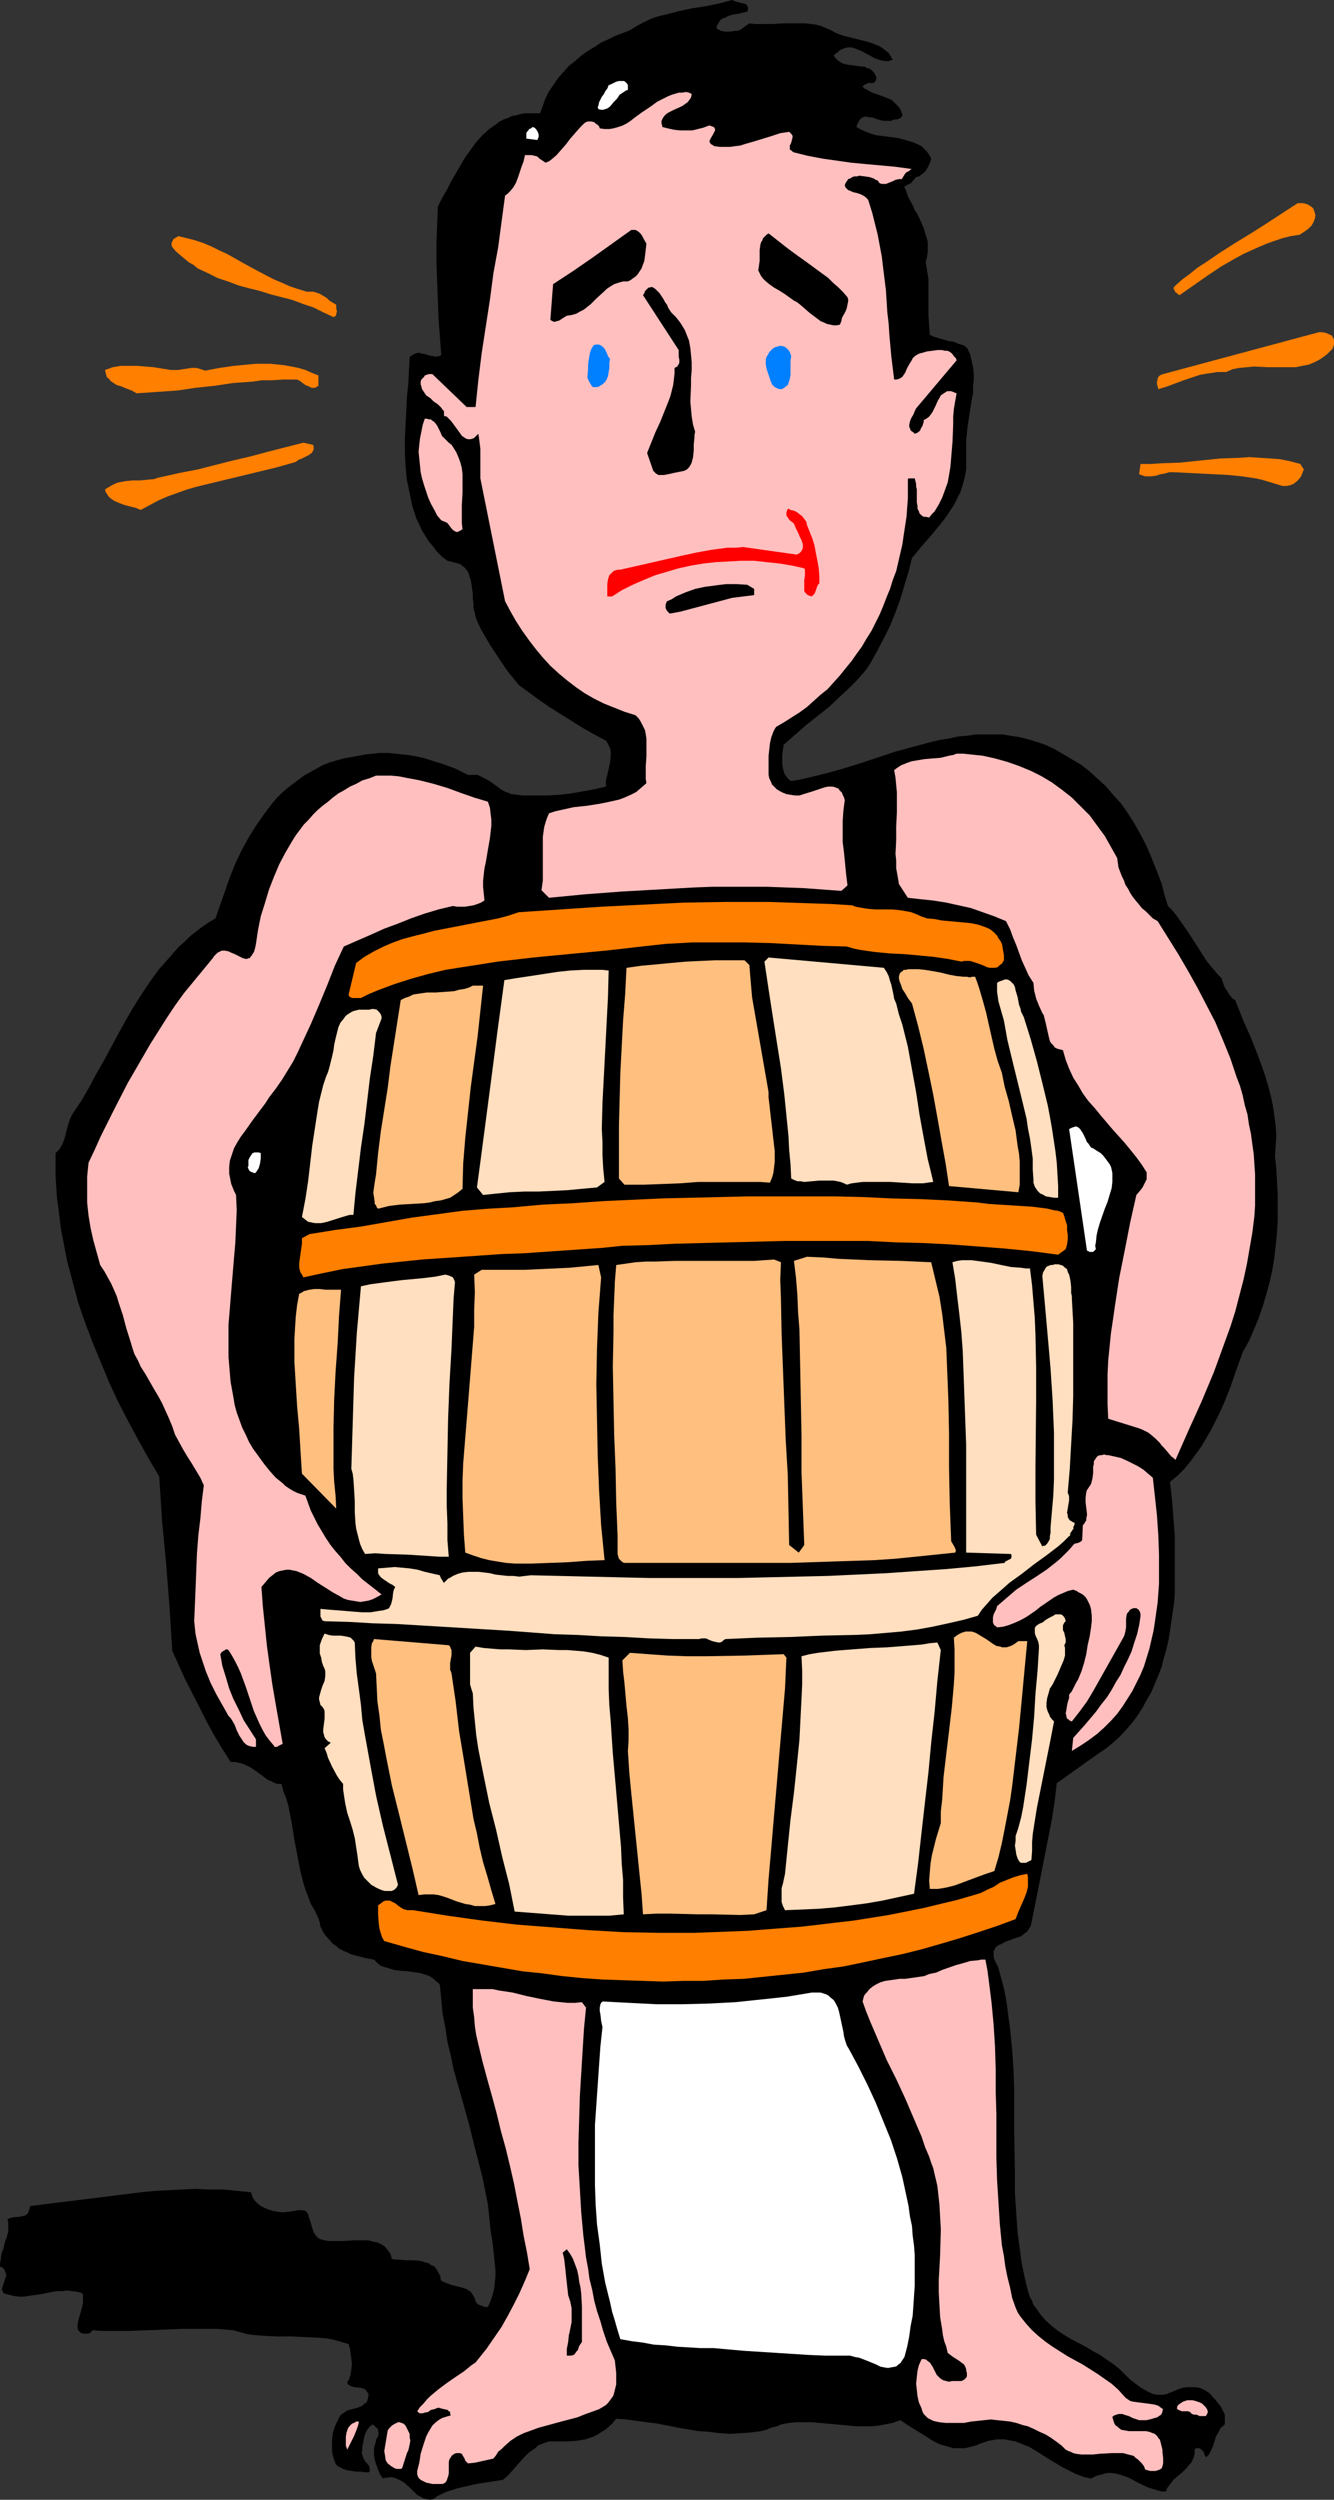<?xml version="1.0" encoding="UTF-8" standalone="no"?>
<svg
   version="1.0"
   width="83.115mm"
   height="155.711mm"
   id="svg52"
   sodipodi:docname="Clothes Were Stolen 4.wmf"
   xmlns:inkscape="http://www.inkscape.org/namespaces/inkscape"
   xmlns:sodipodi="http://sodipodi.sourceforge.net/DTD/sodipodi-0.dtd"
   xmlns="http://www.w3.org/2000/svg"
   xmlns:svg="http://www.w3.org/2000/svg">
  <rect width="100%" height="100%" fill="#333333" stroke="none"/>
  <sodipodi:namedview
     id="namedview52"
     pagecolor="#ffffff"
     bordercolor="#000000"
     borderopacity="0.25"
     inkscape:showpageshadow="2"
     inkscape:pageopacity="0.0"
     inkscape:pagecheckerboard="0"
     inkscape:deskcolor="#d1d1d1"
     inkscape:document-units="mm" />
  <defs
     id="defs1">
    <pattern
       id="WMFhbasepattern"
       patternUnits="userSpaceOnUse"
       width="6"
       height="6"
       x="0"
       y="0" />
  </defs>
  <path
     style="fill:#000000;fill-opacity:1;fill-rule:evenodd;stroke:none"
     d="m 214.595,42.983 v 0.162 h -0.162 l -0.323,0.162 -0.323,0.162 -0.646,0.323 -0.162,0.162 v 0.162 l 0.485,0.97 0.323,1.131 1.131,2.101 0.485,1.131 0.646,0.97 0.97,2.101 0.485,1.131 0.323,1.131 0.323,0.97 0.323,1.131 v 1.293 1.131 l -0.162,1.131 -0.323,1.293 0.323,1.939 0.323,2.101 v 2.101 6.464 l 0.162,2.262 0.162,2.262 1.131,0.485 1.131,0.323 2.262,0.646 1.131,0.162 1.131,0.485 1.131,0.323 0.485,0.323 0.485,0.485 0.646,1.454 0.323,1.454 0.323,1.454 0.162,1.454 v 1.616 l -0.162,1.454 v 1.616 l -0.323,1.616 -0.485,3.07 -0.485,3.232 -0.162,1.616 -0.162,1.454 v 1.616 1.454 0.97 0.97 1.939 l -0.323,1.778 -0.485,1.778 -0.485,1.616 -0.808,1.616 -0.808,1.616 -0.97,1.454 -0.97,1.454 -1.131,1.454 -2.262,2.747 -2.262,2.585 -2.262,2.747 -0.808,3.232 -0.97,3.232 -0.97,3.232 -1.131,3.07 -1.293,3.232 -1.454,2.909 -1.616,3.07 -1.616,2.909 -0.97,1.454 -1.131,1.293 -1.131,1.293 -1.293,1.293 -2.585,2.424 -2.585,2.424 -5.494,4.363 -2.585,2.262 -2.585,2.262 -0.162,1.131 -0.162,1.131 v 1.131 1.131 l 0.162,1.131 0.162,0.485 0.162,0.646 0.646,0.97 0.485,0.485 0.485,0.323 1.939,-0.323 2.101,-0.485 4.04,-0.97 4.04,-1.131 4.201,-1.293 8.241,-2.747 4.201,-1.131 4.201,-1.131 2.101,-0.485 2.101,-0.323 2.101,-0.485 2.101,-0.162 2.101,-0.323 h 2.101 1.939 2.101 l 2.101,0.323 2.101,0.323 1.939,0.485 2.101,0.646 1.939,0.646 2.101,0.97 1.939,1.131 1.939,1.131 2.424,1.454 2.101,1.616 1.939,1.778 1.939,1.778 1.778,2.101 1.778,1.939 1.454,2.101 1.454,2.262 1.293,2.262 1.293,2.424 1.131,2.424 0.97,2.424 0.97,2.424 0.97,2.585 0.646,2.585 0.808,2.585 0.97,0.97 0.808,0.97 1.616,2.262 1.454,2.101 1.454,2.262 1.454,2.262 1.454,2.262 1.616,1.939 0.808,0.97 0.97,0.97 0.485,1.454 0.323,0.808 0.485,0.646 0.323,0.646 0.485,0.646 0.485,0.646 0.646,0.323 1.778,4.525 1.939,4.363 1.778,4.525 0.808,2.262 0.808,2.262 0.646,2.262 0.646,2.424 0.485,2.262 0.323,2.262 0.323,2.424 0.162,2.424 -0.162,2.424 -0.162,2.262 0.323,3.07 0.162,3.07 0.162,2.909 v 3.07 3.07 l -0.162,2.909 -0.323,3.07 -0.323,2.909 -0.485,2.909 -0.646,2.909 -0.808,2.909 -0.808,2.747 -0.97,2.747 -1.131,2.747 -1.131,2.585 -1.454,2.585 -1.454,4.04 -1.454,4.201 -1.616,4.04 -0.97,2.101 -0.97,1.939 -0.97,1.939 -1.131,1.939 -1.131,1.939 -1.293,1.778 -1.293,1.778 -1.454,1.778 -1.616,1.616 -1.778,1.454 0.485,4.201 0.323,4.201 0.323,4.363 v 4.525 4.363 4.525 l -0.162,2.262 -0.323,2.262 -0.323,2.101 -0.323,2.262 -0.323,2.101 -0.485,2.101 -0.646,2.262 -0.485,1.939 -0.808,2.101 -0.808,1.939 -0.808,1.939 -1.131,1.939 -0.97,1.778 -1.131,1.778 -1.293,1.778 -1.454,1.616 -1.454,1.616 -1.616,1.454 -1.778,1.454 -1.939,1.293 -9.534,6.787 -0.485,4.201 -0.646,4.201 -1.616,8.241 -1.616,8.241 -0.808,4.04 -0.808,4.04 -0.162,0.646 -0.162,0.323 -0.323,0.485 -0.323,0.485 -0.646,0.485 -0.808,0.646 -0.97,0.323 -0.97,0.323 -0.808,0.323 -0.97,0.323 -0.808,0.485 -0.808,0.323 -0.646,0.485 -0.162,0.323 -0.162,0.323 -0.162,0.323 v 0.323 0.485 0.485 l 0.162,0.646 0.323,0.646 0.323,0.646 0.323,0.646 0.646,2.424 0.646,2.424 0.485,2.424 0.323,2.262 0.323,2.424 0.323,2.424 0.485,4.848 0.323,4.848 0.162,4.848 v 9.695 l 0.162,9.534 v 4.848 l 0.323,4.848 0.323,4.686 0.646,4.686 0.323,2.424 0.485,2.262 0.485,2.262 0.646,2.424 0.323,0.97 0.485,0.808 0.323,0.97 0.646,0.808 1.131,1.616 1.131,1.293 1.454,1.293 1.454,1.131 1.454,0.97 1.616,0.97 3.393,1.778 1.616,0.97 1.778,0.97 1.616,1.131 1.454,0.97 1.616,1.293 1.293,1.293 1.131,1.131 1.293,0.97 1.293,0.97 1.454,0.808 0.646,0.323 0.808,0.323 0.808,0.162 h 0.646 0.808 l 0.808,-0.162 0.808,-0.323 0.808,-0.323 1.131,-0.485 0.97,-0.323 1.131,-0.162 h 1.131 1.131 l 1.131,0.323 0.97,0.485 0.97,0.646 0.646,0.808 0.646,0.646 0.646,0.808 0.646,0.808 0.485,0.97 0.485,0.97 v 0.485 0.485 0.646 0.646 l -0.485,0.485 -0.485,0.323 -0.485,0.97 -0.646,1.131 -0.646,2.101 -0.485,1.131 -0.485,0.97 -0.323,0.323 -0.323,0.323 -0.323,-0.323 -0.162,-0.485 -0.162,-0.485 -0.323,-0.323 -0.323,-0.323 -0.323,-0.162 h -0.485 -0.323 l -0.323,0.162 v 0.97 l -0.162,0.808 -0.323,0.808 -0.323,0.646 -0.485,0.485 -0.485,0.646 -0.97,0.97 -1.131,0.97 -1.131,0.97 -0.485,0.646 -0.485,0.646 -0.485,0.646 -0.323,0.808 h -0.97 l -1.131,-0.323 -1.131,-0.323 -0.97,-0.323 -2.101,-0.97 -2.101,-1.131 -1.131,-0.485 -0.97,-0.323 -1.131,-0.323 -1.131,-0.162 h -1.131 l -1.131,0.323 -0.646,0.162 -0.646,0.162 -0.646,0.323 -0.646,0.323 -0.808,-0.162 -0.808,-0.162 -1.778,-0.646 -1.616,-0.808 -1.616,-0.808 -3.232,-1.939 -3.07,-1.939 -1.616,-0.97 -1.616,-0.646 -1.616,-0.646 -0.97,-0.162 -0.808,-0.162 -0.808,-0.162 h -0.97 -0.808 l -0.97,0.162 -0.97,0.162 -0.97,0.323 -0.97,0.323 -1.131,0.485 -1.293,0.323 -1.293,0.323 h -1.293 -1.293 l -1.131,-0.323 -1.131,-0.323 -1.131,-0.323 -0.97,-0.485 -1.131,-0.646 -0.97,-0.646 -2.101,-1.293 -2.101,-1.293 -1.939,-1.293 -1.778,0.646 -1.616,0.323 -1.778,0.323 -1.616,0.162 h -1.778 -1.778 l -3.393,-0.323 -3.555,-0.323 -3.555,-0.323 h -1.778 -1.778 l -1.778,0.162 -1.778,0.323 -1.131,0.485 -1.293,0.323 -1.131,0.485 -1.293,0.323 -2.424,0.323 -2.424,0.162 -2.424,0.162 -2.424,-0.162 -2.585,-0.323 -2.424,-0.162 -4.848,-0.808 -2.424,-0.485 -2.424,-0.485 -2.585,-0.323 -2.424,-0.323 -2.262,-0.323 -2.424,-0.162 -0.808,0.97 -0.808,0.808 -0.97,0.808 -0.808,0.485 -0.97,0.646 -0.97,0.485 -0.97,0.323 -0.97,0.323 -0.97,0.162 -0.97,0.162 -2.262,0.162 h -2.101 -2.262 l -0.97,0.323 -0.808,0.323 -0.808,0.323 -0.646,0.646 -1.454,0.97 -1.293,1.293 -1.131,1.293 -2.424,2.747 -1.293,1.131 -2.101,0.323 -2.101,0.323 -2.101,0.323 -2.101,0.485 -2.101,0.485 -2.101,0.646 -0.97,0.323 -0.97,0.485 -0.97,0.485 -0.808,0.646 -0.808,0.162 -0.97,-0.162 -0.646,-0.162 -0.808,-0.485 -0.646,-0.323 -0.646,-0.646 -1.131,-1.131 -1.293,-1.131 -0.808,-0.485 -0.646,-0.323 -0.808,-0.323 -0.808,-0.162 -0.97,0.162 h -0.485 l -0.485,0.162 -0.646,-0.97 -0.485,-1.131 -0.485,-1.293 -0.323,-1.131 -0.162,-1.293 v -1.293 l 0.323,-1.131 0.162,-0.646 0.162,-0.646 0.323,-0.162 v -0.323 l 0.162,-0.485 -0.162,-0.646 v -0.485 l -1.293,-1.131 -0.323,0.323 -0.323,0.162 -0.485,0.646 -0.485,0.808 -0.323,0.97 -0.162,0.808 -0.162,0.97 -0.162,0.808 v 0.808 l -0.162,0.485 0.162,0.323 0.162,0.646 0.323,0.646 0.323,0.485 0.485,0.485 0.323,0.485 0.162,0.646 v 0.485 l -0.162,0.323 h -0.808 l -1.131,-0.162 h -1.131 l -0.97,-0.162 -1.131,-0.162 -0.97,-0.323 -0.97,-0.485 -0.485,-0.323 -0.323,-0.485 -0.485,-1.293 -0.323,-1.454 v -1.293 -1.454 l 0.162,-1.454 0.323,-1.293 0.646,-1.454 0.646,-1.293 0.323,-0.485 0.485,-0.323 0.485,-0.323 0.485,-0.323 1.131,-0.323 1.293,-0.323 1.131,-0.485 0.323,-0.323 0.485,-0.323 0.323,-0.323 0.162,-0.646 0.162,-0.646 v -0.646 l -0.323,-0.323 -0.162,-0.323 -0.323,-0.323 -0.323,-0.162 -0.646,-0.162 -1.454,-0.162 -0.646,-0.162 -0.323,-0.162 -0.323,-0.162 -0.323,-0.162 -0.162,-0.485 0.485,-0.808 0.323,-1.131 0.162,-1.131 0.162,-1.293 -0.162,-1.293 -0.162,-1.131 -0.162,-1.131 -0.323,-1.131 -1.778,-0.485 -1.616,-0.485 -1.616,-0.323 -1.778,-0.162 -3.393,-0.162 -3.232,-0.162 H 65.283 l -3.393,-0.162 -1.778,-0.162 -1.616,-0.162 -1.778,-0.485 -1.778,-0.485 -1.778,-0.162 -1.939,-0.162 h -1.939 -2.101 -4.201 l -4.201,0.162 -8.726,0.323 h -4.201 -1.939 l -2.101,-0.162 -0.323,0.323 -0.323,0.323 -0.485,0.162 h -0.485 -0.485 l -0.646,-0.162 -0.323,-0.323 -0.323,-0.323 -0.162,-0.485 v -0.646 l 0.162,-1.131 0.323,-1.131 0.323,-1.131 0.323,-1.131 0.162,-0.97 v -1.131 -0.485 l -0.162,-0.485 -1.131,-0.323 -1.293,-0.162 -1.131,-0.162 -1.293,0.162 h -1.131 l -1.131,0.162 -2.262,0.485 -2.262,0.323 -1.131,0.162 -1.131,0.162 H 4.363 l -1.131,-0.162 -1.293,-0.323 -1.131,-0.323 -0.162,-0.485 -0.162,-0.323 v -0.323 l 0.162,-0.485 0.485,-1.616 0.323,-0.808 v -0.485 L 1.293,535.028 1.131,534.543 0.97,534.22 0.646,533.897 0,533.574 v -0.808 l 0.162,-0.646 0.162,-1.454 0.485,-1.293 0.323,-1.454 0.485,-1.293 0.323,-1.293 v -0.808 -0.646 -0.646 l -0.162,-0.808 0.808,-0.323 0.97,-0.162 h 0.808 l 0.646,-0.162 0.808,-0.162 0.323,-0.162 0.162,-0.162 0.323,-0.323 0.162,-0.485 0.162,-0.485 0.162,-0.646 6.464,-0.808 6.625,-0.808 6.464,-0.808 6.464,-0.808 3.232,-0.323 3.232,-0.162 3.232,-0.162 3.232,-0.162 3.232,0.162 h 3.393 l 3.232,0.323 3.232,0.323 0.162,0.646 0.162,0.485 0.485,0.808 0.646,0.646 0.808,0.646 0.97,0.485 0.808,0.323 0.97,0.323 0.97,0.162 0.97,0.162 h 0.808 l 1.616,-0.162 1.616,-0.323 h 0.808 l 0.97,0.162 0.323,0.323 0.323,0.485 0.323,1.131 0.323,0.97 0.323,1.131 0.323,0.97 0.323,0.485 0.323,0.485 0.323,0.323 0.485,0.323 0.485,0.162 0.646,0.162 0.97,0.162 h 1.131 2.262 l 2.424,-0.162 h 2.424 1.131 l 1.131,0.323 0.97,0.162 0.97,0.485 0.808,0.485 0.323,0.485 0.323,0.323 0.323,0.485 0.323,0.485 0.162,0.485 0.162,0.646 0.646,0.162 h 0.808 l 1.778,0.162 h 0.808 0.97 l 1.778,0.162 0.97,0.323 0.808,0.162 0.646,0.485 0.808,0.323 0.485,0.646 0.485,0.808 0.485,0.97 v 0.485 l 0.162,0.485 1.131,0.485 1.293,0.485 0.646,0.162 0.646,0.162 1.293,0.323 0.97,0.323 0.485,0.323 0.485,0.323 0.323,0.485 0.323,0.485 0.323,0.646 0.162,0.646 0.485,0.646 0.808,0.323 0.808,0.323 h 0.808 l 0.646,-1.454 0.485,-1.454 0.323,-1.293 0.162,-1.454 0.162,-1.616 v -1.454 l -0.162,-1.454 -0.162,-1.616 -0.323,-3.07 -0.485,-3.07 -0.323,-3.07 -0.323,-3.07 -0.646,-3.232 -0.646,-3.232 -1.616,-6.302 -1.616,-6.464 -1.778,-6.302 -1.778,-6.302 -0.646,-3.232 -0.808,-3.232 -0.485,-3.393 -0.646,-3.232 -0.323,-3.393 -0.323,-3.393 -0.323,-0.485 -0.485,-0.323 -0.646,-0.646 -0.97,-0.646 -0.97,-0.323 -0.97,-0.323 -0.97,-0.162 -2.262,-0.323 -2.101,-0.162 -1.131,-0.162 -0.97,-0.323 -1.131,-0.323 -0.97,-0.323 -0.808,-0.646 -0.808,-0.808 -1.778,-0.323 -1.939,-0.485 -1.778,-0.485 -0.97,-0.485 -0.808,-0.323 -0.97,-0.485 -0.646,-0.646 -0.808,-0.485 -0.646,-0.808 -0.646,-0.646 -0.646,-0.808 -0.485,-0.808 -0.485,-0.97 -0.162,-0.97 -0.323,-0.97 -0.808,-1.778 -0.97,-1.616 -0.323,-0.808 -0.323,-0.97 -0.646,-1.616 -0.485,-1.616 -0.808,-3.232 -0.646,-3.393 -0.646,-3.393 -0.485,-3.232 -0.646,-3.393 -0.323,-1.616 -0.485,-1.616 -0.646,-1.616 -0.485,-1.778 H 65.283 l -0.808,-0.323 -0.646,-0.323 -0.808,-0.323 -1.293,-0.97 -1.293,-0.97 -1.454,-0.97 -0.646,-0.323 -0.646,-0.323 -0.808,-0.323 -0.808,-0.162 -0.808,-0.162 h -0.97 l -1.939,-3.07 -1.939,-3.232 -1.778,-3.232 -1.616,-3.232 -3.393,-6.625 -3.07,-6.787 -0.323,-5.171 -0.323,-5.171 -0.808,-10.342 -0.97,-10.18 -0.323,-5.171 -0.323,-5.009 -2.585,-4.363 -2.424,-4.363 -2.424,-4.525 -2.262,-4.363 -2.101,-4.525 -1.939,-4.686 -1.939,-4.686 -1.778,-4.686 -1.616,-4.686 -1.293,-4.848 -1.293,-4.848 -0.485,-2.424 -0.485,-2.585 -0.485,-2.424 -0.323,-2.585 -0.323,-2.585 -0.323,-2.424 -0.162,-2.585 -0.162,-2.585 v -2.747 -2.585 l 0.485,-0.485 0.485,-0.485 0.323,-0.646 0.323,-0.485 0.485,-1.293 0.323,-1.293 0.646,-2.424 0.485,-1.293 0.323,-0.646 0.323,-0.485 1.939,-2.909 1.778,-3.07 1.616,-3.07 1.778,-3.07 3.393,-6.302 1.778,-3.232 1.778,-3.07 1.939,-3.07 1.939,-2.909 2.101,-2.909 2.424,-2.747 1.131,-1.293 1.293,-1.454 1.293,-1.131 1.293,-1.293 1.454,-1.131 1.454,-1.131 1.454,-0.97 1.616,-0.97 1.131,-3.232 1.131,-3.232 1.131,-3.232 1.293,-3.232 1.454,-3.07 1.616,-2.909 1.778,-2.909 1.939,-2.747 0.97,-1.293 0.97,-1.293 1.131,-1.293 1.131,-1.131 1.293,-1.131 1.293,-0.97 1.293,-0.97 1.293,-0.97 1.454,-0.808 1.454,-0.808 1.454,-0.808 1.616,-0.646 1.616,-0.485 1.778,-0.485 1.778,-0.323 1.778,-0.323 1.778,-0.323 1.616,-0.162 1.616,-0.162 h 1.778 l 1.616,0.162 1.616,0.162 1.616,0.162 1.778,0.323 1.616,0.323 1.616,0.485 1.454,0.485 1.616,0.485 3.07,1.131 2.909,1.454 h 0.808 0.808 0.646 l 0.646,0.323 0.646,0.323 0.646,0.323 1.131,0.646 2.424,1.778 1.131,0.646 0.646,0.162 0.646,0.323 2.747,0.323 h 2.909 2.747 l 2.909,-0.162 2.747,-0.323 2.747,-0.485 2.747,-0.485 2.747,-0.646 v -0.646 -0.808 l 0.323,-1.293 0.323,-1.454 0.323,-1.454 0.162,-1.454 v -0.646 -0.646 l -0.162,-0.646 -0.323,-0.646 -0.323,-0.646 -0.323,-0.485 -2.747,-1.454 -2.585,-1.454 -2.585,-1.616 -2.585,-1.616 -2.585,-1.616 -2.585,-1.778 -2.424,-1.778 -2.424,-1.778 -1.293,-1.616 -1.454,-1.778 -1.293,-1.939 -1.293,-1.939 -1.293,-1.939 -1.131,-1.939 -1.131,-1.939 -0.97,-2.101 -0.323,-0.808 -0.162,-0.97 -0.323,-1.131 v -1.131 l -0.162,-1.131 v -1.131 l -0.323,-2.262 -0.162,-0.97 -0.323,-0.97 -0.323,-0.97 -0.646,-0.808 -0.323,-0.323 -0.485,-0.323 -0.323,-0.323 -0.485,-0.162 -0.646,-0.162 -0.646,-0.162 -0.646,-0.162 -0.646,-0.162 -1.293,-0.97 -1.131,-1.131 -0.97,-1.293 -0.97,-1.131 -0.808,-1.293 -0.808,-1.293 -0.646,-1.454 -0.646,-1.293 -0.485,-1.454 -0.485,-1.454 -0.323,-1.616 -0.323,-1.454 -0.323,-1.616 -0.323,-1.454 -0.323,-3.232 -0.162,-3.232 v -3.393 l 0.162,-3.232 0.162,-3.232 0.162,-3.393 0.323,-3.07 0.162,-3.232 0.162,-3.07 0.485,-0.323 0.485,-0.323 0.485,-0.162 0.323,-0.162 h 0.485 l 0.485,0.162 0.97,0.162 0.97,0.323 0.97,0.162 0.485,0.162 0.323,-0.162 h 0.485 l 0.485,-0.323 -0.646,-8.564 -0.162,-4.363 -0.162,-4.363 -0.162,-4.363 v -4.363 l 0.162,-4.525 0.162,-4.363 0.97,-1.939 1.131,-1.939 0.97,-1.939 1.131,-1.939 1.131,-1.939 1.131,-1.939 1.293,-1.778 1.293,-1.778 1.454,-1.616 1.616,-1.454 1.616,-1.131 0.808,-0.646 0.97,-0.485 0.97,-0.323 0.97,-0.485 0.97,-0.162 1.131,-0.323 0.97,-0.162 h 1.131 1.293 1.131 l 0.646,-1.778 0.646,-1.778 0.808,-1.616 1.131,-1.616 0.97,-1.454 1.293,-1.454 1.293,-1.454 1.454,-1.131 1.454,-1.293 1.616,-1.131 1.616,-0.97 1.454,-0.97 1.778,-0.808 1.616,-0.808 1.778,-0.646 1.616,-0.646 1.293,-0.808 1.454,-0.808 1.293,-0.646 1.454,-0.646 1.616,-0.485 1.454,-0.323 3.07,-0.808 3.07,-0.646 3.232,-0.485 3.07,-0.646 L 172.419,0 l 0.646,0.323 0.646,0.162 0.646,0.162 0.646,0.162 0.646,0.162 0.162,0.162 0.162,0.323 0.162,0.162 v 0.323 0.323 l -0.162,0.485 -2.101,0.485 -1.131,0.162 -1.131,0.323 -0.97,0.485 -0.485,0.162 -0.485,0.323 -0.323,0.485 -0.485,0.808 -0.162,0.646 0.485,0.323 0.646,0.323 0.808,0.162 h 0.646 0.808 l 0.808,-0.162 h 0.646 l 0.646,-0.162 2.262,-1.616 1.293,0.162 h 1.454 2.585 l 2.747,-0.162 h 1.293 1.293 2.585 l 1.293,0.162 1.293,0.162 1.131,0.323 1.131,0.485 1.131,0.485 1.131,0.646 0.808,0.323 0.97,0.323 1.939,0.485 1.939,0.485 1.939,0.485 0.97,0.323 0.808,0.323 0.808,0.323 0.808,0.485 0.808,0.646 0.646,0.485 0.485,0.808 0.485,0.808 -0.97,0.323 h -0.808 l -0.97,-0.162 -0.97,-0.323 -0.808,-0.323 -0.808,-0.485 -0.97,-0.485 -0.808,-0.485 -0.808,-0.323 -0.808,-0.323 -0.97,-0.323 h -0.808 l -0.808,0.162 -0.323,0.162 -0.485,0.162 -0.485,0.323 -0.323,0.323 -0.485,0.323 -0.485,0.485 0.485,0.646 0.485,0.485 0.485,0.323 0.485,0.323 0.485,0.162 0.646,0.162 1.131,0.162 1.293,0.162 1.131,0.162 h 0.646 l 0.485,0.323 0.646,0.162 0.485,0.323 0.323,0.323 0.323,0.323 0.162,0.323 0.162,0.323 0.162,0.323 v 0.485 l -0.162,0.485 -0.323,0.323 -0.162,0.162 h -0.485 -0.808 l -0.323,0.162 -0.323,0.162 -0.323,0.162 -0.323,0.323 0.485,0.485 0.646,0.323 1.131,0.646 1.454,0.485 1.293,0.485 1.293,0.485 0.646,0.323 0.485,0.485 0.485,0.485 0.485,0.485 0.485,0.646 0.323,0.808 v 0.162 l 0.162,0.162 v 0.323 l -0.162,0.323 -0.323,0.323 -0.323,0.162 -0.485,0.162 h -0.646 l -0.646,0.323 h -0.646 -0.646 -0.646 l -1.293,-0.323 -1.293,-0.485 h -0.646 l -0.485,-0.162 h -0.646 l -0.485,0.162 -0.485,0.323 -0.323,0.485 -0.162,0.323 -0.162,0.323 -0.162,0.323 -0.162,0.485 1.131,0.646 1.131,0.485 1.293,0.485 1.131,0.323 2.585,0.323 2.424,0.323 1.293,0.323 1.131,0.323 1.131,0.323 1.131,0.485 0.97,0.485 0.808,0.808 0.485,0.485 0.323,0.485 0.323,0.485 0.323,0.646 -0.162,0.646 -0.323,0.808 -0.323,0.646 -0.485,0.808 -0.485,0.485 -0.646,0.485 -0.485,0.323 -0.646,0.162 z"
     id="path1" />
  <path
     style="fill:#ffffff;fill-opacity:1;fill-rule:evenodd;stroke:none"
     d="m 147.857,20.037 v 1.131 l -0.485,0.162 -0.97,0.646 -0.485,0.323 -0.646,0.97 -0.808,0.808 -0.646,0.808 -0.323,0.323 -0.485,0.323 -0.485,0.162 -0.485,0.162 h -0.485 l -0.646,-0.162 -0.162,-0.485 0.162,-0.323 0.162,-0.808 0.323,-0.646 0.323,-0.646 0.485,-0.646 0.323,-0.646 0.485,-0.646 0.323,-0.808 0.485,-0.162 0.646,-0.323 0.646,-0.323 0.646,-0.162 h 0.646 0.162 0.323 l 0.323,0.162 0.162,0.162 0.323,0.323 z"
     id="path2" />
  <path
     style="fill:#ffffff;fill-opacity:1;fill-rule:evenodd;stroke:none"
     d="m 126.527,32.965 -2.585,-0.323 v -0.485 -0.485 -0.323 l 0.162,-0.323 0.323,-0.323 0.162,-0.323 0.485,-0.162 0.323,-0.323 0.485,0.162 0.323,0.323 0.323,0.485 0.162,0.323 0.162,0.485 v 0.485 l -0.162,0.485 z"
     id="path3" />
  <path
     style="fill:#ff7f00;fill-opacity:1;fill-rule:evenodd;stroke:none"
     d="m 309.449,49.608 0.162,0.485 0.162,0.646 -0.162,0.808 -0.323,0.808 -0.485,0.808 -0.646,0.646 -0.646,0.485 -1.454,0.97 -2.101,0.323 -1.939,0.485 -1.939,0.646 -1.778,0.646 -1.939,0.808 -1.778,0.808 -1.778,0.808 -1.778,0.97 -3.393,1.939 -3.393,2.262 -3.232,2.262 -3.232,2.262 -0.323,-0.162 -0.323,-0.323 -0.323,-0.162 -0.162,-0.323 -0.162,-0.323 -0.162,-0.323 0.162,-0.323 0.162,-0.162 0.162,-0.162 1.616,-1.454 1.778,-1.293 1.778,-1.454 1.778,-1.131 3.555,-2.424 3.555,-2.262 3.717,-2.262 3.555,-2.262 3.717,-2.424 3.717,-2.424 h 0.646 0.646 l 0.646,0.162 0.485,0.162 0.485,0.323 0.485,0.323 0.323,0.323 z"
     id="path4" />
  <path
     style="fill:#ff7f00;fill-opacity:1;fill-rule:evenodd;stroke:none"
     d="m 72.232,68.676 h 0.646 0.485 0.485 l 0.485,0.162 0.97,0.323 0.808,0.485 0.808,0.485 0.646,0.646 0.808,0.485 0.808,0.485 v 0.323 0.485 l 0.162,0.808 -0.162,0.485 v 0.323 L 78.857,74.494 78.534,74.655 76.11,73.524 73.848,72.393 71.424,71.585 68.838,70.615 63.829,69.323 61.243,68.515 58.658,67.868 56.234,67.222 53.649,66.252 51.225,65.444 48.962,64.313 46.539,63.182 45.569,62.374 44.438,61.728 43.468,60.92 42.499,60.112 41.368,59.142 40.56,58.173 40.398,57.688 v -0.485 l 0.162,-0.323 0.162,-0.323 0.162,-0.323 0.323,-0.162 0.808,-0.485 1.939,0.485 1.939,0.485 1.939,0.646 1.939,0.808 1.939,0.97 1.778,0.808 3.717,2.101 3.555,1.939 3.717,1.939 1.939,0.808 1.778,0.808 1.939,0.646 z"
     id="path5" />
  <path
     style="fill:#ff7f00;fill-opacity:1;fill-rule:evenodd;stroke:none"
     d="m 313.812,82.088 -0.646,0.646 -0.646,0.646 -0.646,0.485 -0.646,0.485 -0.808,0.485 -0.646,0.323 -1.454,0.646 -1.616,0.323 -1.616,0.323 h -1.616 -1.616 -3.232 l -3.393,-0.162 -1.616,0.162 -1.778,0.162 -1.616,0.323 -1.454,0.646 h -1.131 -0.97 l -0.97,0.162 -1.131,0.162 -1.939,0.323 -1.939,0.646 -1.939,0.646 -3.878,1.454 -2.101,0.646 -0.162,-0.646 -0.162,-0.485 v -0.646 l 0.162,-0.485 v -0.323 l 0.323,-0.485 0.485,-0.323 0.485,-0.162 36.681,-9.857 h 0.808 l 0.808,0.162 0.808,0.323 0.646,0.323 0.162,0.323 0.323,0.646 v 0.323 0.485 0.323 l -0.162,0.485 z"
     id="path6" />
  <path
     style="fill:#ff7f00;fill-opacity:1;fill-rule:evenodd;stroke:none"
     d="m 74.979,88.39 v 2.424 l -0.485,0.323 -0.323,0.162 H 73.686 73.363 L 72.717,90.976 71.909,90.653 71.262,90.168 70.616,89.683 69.969,89.36 H 69.485 69.162 66.576 l -2.424,0.162 H 61.728 l -2.262,0.323 -4.525,0.323 -4.363,0.646 -4.525,0.485 -4.363,0.646 -2.424,0.162 -2.262,0.162 -2.424,0.162 -2.424,0.162 -1.131,-0.646 -1.293,-0.485 -1.131,-0.485 -1.131,-0.323 -0.97,-0.646 -0.485,-0.323 -0.323,-0.485 -0.485,-0.323 -0.162,-0.485 -0.162,-0.646 -0.162,-0.646 0.97,-0.323 0.808,-0.323 1.939,-0.323 h 1.939 1.939 l 1.939,0.162 1.939,0.162 4.04,0.646 h 0.323 0.485 0.97 l 0.97,-0.162 1.131,-0.162 0.97,-0.162 h 1.131 l 0.646,0.162 0.97,0.323 0.485,0.162 3.393,-0.646 3.393,-0.485 3.393,-0.323 1.778,-0.162 h 1.616 1.778 l 1.616,0.162 1.616,0.162 1.778,0.323 1.616,0.323 1.616,0.485 1.454,0.646 z"
     id="path7" />
  <path
     style="fill:#ffbfbf;fill-opacity:1;fill-rule:evenodd;stroke:none"
     d="m 104.55,103.095 0.646,0.646 0.485,0.485 0.646,0.485 0.323,0.485 0.808,1.293 0.485,1.131 0.485,1.293 0.323,1.293 0.162,1.454 v 1.454 2.909 l -0.162,2.909 v 2.747 1.454 l 0.162,1.454 -0.485,0.323 -0.323,0.162 -0.323,0.162 h -0.323 l -0.323,-0.162 -0.323,-0.162 -0.485,-0.485 -0.97,-1.293 -0.646,-0.323 -0.485,-0.162 -0.323,-0.162 -0.97,-1.131 -0.646,-1.293 -0.808,-1.454 -0.646,-1.454 -0.485,-1.454 -0.485,-1.454 -0.485,-1.616 -0.323,-1.454 -0.162,-1.616 -0.162,-1.616 -0.162,-1.616 0.162,-1.616 0.162,-1.454 0.323,-1.616 0.323,-1.616 0.485,-1.454 h 0.485 l 0.485,0.162 h 0.485 l 0.323,0.323 0.323,0.162 0.323,0.323 0.485,0.646 0.808,1.616 0.323,0.808 z"
     id="path8" />
  <path
     style="fill:#ff7f00;fill-opacity:1;fill-rule:evenodd;stroke:none"
     d="m 73.686,104.711 0.162,0.323 v 0.485 0.323 l -0.162,0.323 -0.162,0.323 -0.162,0.162 -0.646,0.485 -1.616,0.808 -0.808,0.323 -0.646,0.485 -2.262,0.646 -2.262,0.646 -4.686,1.131 -4.686,1.131 -4.686,1.131 -4.686,1.131 -2.262,0.646 -2.262,0.808 -2.262,0.808 -2.262,0.97 -2.101,1.131 -2.101,1.131 -1.131,-0.485 -2.585,-0.646 -1.293,-0.485 -1.131,-0.485 -0.485,-0.323 -0.485,-0.323 -0.485,-0.485 -0.323,-0.485 -0.323,-0.485 -0.162,-0.646 0.808,-0.485 0.808,-0.485 0.646,-0.323 0.808,-0.323 1.778,-0.323 1.616,-0.162 h 1.778 l 1.616,-0.162 1.778,-0.162 0.808,-0.323 0.808,-0.162 4.363,-0.97 4.201,-0.808 8.241,-2.101 4.201,-0.97 4.201,-1.131 8.241,-2.101 z"
     id="path9" />
  <path
     style="fill:#ff7f00;fill-opacity:1;fill-rule:evenodd;stroke:none"
     d="m 307.025,110.528 -0.323,0.808 -0.323,0.808 -0.485,0.646 -0.646,0.646 -0.646,0.485 -0.808,0.323 -0.808,0.162 h -0.97 l -1.616,-0.485 -1.616,-0.485 -1.616,-0.485 -1.454,-0.323 -3.232,-0.485 -3.232,-0.323 -3.232,-0.162 -6.302,-0.323 -3.393,-0.162 h -0.97 l -1.131,0.323 -0.97,0.162 -0.97,0.323 -1.131,0.162 h -0.97 -0.485 l -0.485,-0.162 -0.485,-0.162 -0.485,-0.162 0.323,-2.424 h 2.424 l 2.424,-0.162 4.525,-0.162 4.686,-0.485 4.686,-0.485 4.686,-0.162 2.262,-0.162 2.424,0.162 2.424,0.162 2.262,0.162 2.424,0.485 2.424,0.646 z"
     id="path10" />
  <path
     style="fill:#ffbfbf;fill-opacity:1;fill-rule:evenodd;stroke:none"
     d="m 263.072,201.989 0.162,1.131 0.162,1.131 0.808,2.101 0.485,0.97 0.323,0.97 0.646,0.97 0.485,0.97 0.646,0.97 0.646,0.808 0.808,0.97 0.646,0.808 0.97,0.808 0.808,0.808 0.808,0.808 1.131,0.646 2.424,3.878 2.424,3.878 2.262,3.878 2.262,4.04 2.101,4.04 2.101,4.04 1.778,4.201 1.778,4.363 1.454,4.363 0.808,2.101 0.646,2.262 0.485,2.262 0.646,2.262 0.323,2.262 0.485,2.262 0.323,2.424 0.323,2.262 0.162,2.424 0.162,2.424 v 2.424 2.424 2.424 l -0.162,2.585 -0.485,3.878 -0.646,3.717 -0.646,3.717 -0.808,3.717 -0.97,3.717 -0.97,3.717 -1.131,3.555 -1.293,3.555 -1.293,3.555 -1.293,3.555 -2.909,6.948 -3.07,6.787 -3.07,6.948 -0.485,-0.485 -0.485,-0.323 -0.808,-0.97 -0.97,-1.131 -0.485,-0.485 -0.485,-0.646 -0.97,-0.97 -1.131,-0.97 -0.646,-0.485 -0.646,-0.323 -0.646,-0.323 -0.808,-0.323 -7.272,-2.262 -0.162,-3.393 v -3.555 -3.393 l 0.162,-3.393 0.323,-3.232 0.323,-3.232 0.485,-3.232 0.485,-3.393 0.97,-6.302 1.293,-6.464 1.293,-6.625 1.454,-6.464 0.97,-1.131 0.485,-0.646 0.323,-0.646 0.323,-0.646 0.323,-0.646 v -0.808 -0.808 l -1.131,-1.778 -1.293,-1.778 -1.293,-1.616 -1.454,-1.778 -2.909,-3.232 -2.747,-3.232 -1.454,-1.778 -1.454,-1.616 -1.293,-1.778 -1.131,-1.939 -1.131,-1.778 -0.97,-2.101 -0.808,-2.101 -0.646,-2.262 -0.646,-0.162 -0.646,-0.162 -0.646,-0.323 -0.323,-0.485 -0.485,-0.485 -0.323,-0.485 -0.162,-0.646 -0.162,-0.646 -0.323,-1.454 -0.323,-1.454 -0.323,-1.293 -0.162,-0.646 -0.323,-0.485 -0.808,-1.778 -0.646,-1.616 -0.485,-1.939 -0.162,-1.778 -1.131,-1.778 -0.808,-1.778 -0.808,-1.778 -0.646,-1.778 -0.646,-1.778 -0.808,-1.939 -0.646,-1.778 -0.97,-1.939 -2.747,-1.131 -2.747,-0.97 -2.747,-0.97 -2.909,-0.646 -2.909,-0.646 -3.07,-0.485 -3.07,-0.323 -2.909,-0.323 -2.101,-3.232 -0.323,-1.939 -0.323,-1.778 v -1.778 l -0.162,-1.616 0.162,-3.232 v -3.232 l 0.162,-3.232 v -3.232 -1.616 l -0.162,-1.616 -0.162,-1.778 -0.323,-1.778 0.646,-0.485 0.97,-0.646 0.808,-0.323 0.808,-0.323 0.97,-0.323 0.97,-0.162 1.939,-0.323 3.878,-0.323 1.939,-0.485 0.97,-0.162 0.808,-0.323 h 1.616 l 1.454,0.162 3.07,0.323 2.909,0.646 2.909,0.808 2.747,0.97 2.747,1.131 2.585,1.293 2.424,1.454 2.424,1.778 2.262,1.778 2.101,2.101 2.101,2.101 1.778,2.424 1.778,2.424 1.454,2.585 z"
     id="path11" />
  <path
     style="fill:#ffbfbf;fill-opacity:1;fill-rule:evenodd;stroke:none"
     d="m 114.892,188.738 0.485,1.454 0.162,1.454 0.162,1.293 v 1.454 l -0.162,1.454 -0.162,1.454 -0.485,2.747 -0.485,2.909 -0.323,1.454 -0.162,1.454 -0.162,1.454 v 1.454 l 0.162,1.616 0.162,1.616 -0.808,0.485 -0.808,0.323 -0.97,0.323 -0.97,0.162 -0.97,0.162 h -0.97 -0.97 l -0.97,-0.162 -3.393,0.808 -3.232,0.97 -3.232,1.131 -3.232,1.293 -3.07,1.131 -3.232,1.454 -6.302,2.747 -2.101,4.525 -1.778,4.525 -1.939,4.686 -1.939,4.525 -2.101,4.525 -0.97,2.101 -1.131,2.262 -1.293,2.101 -1.293,2.101 -1.454,2.101 -1.616,2.101 -0.808,1.293 -0.97,1.293 -1.939,2.585 -1.939,2.747 -0.97,1.293 -0.808,1.293 -0.808,1.454 -0.485,1.454 -0.485,1.454 -0.162,1.454 v 0.808 0.808 l 0.162,0.808 0.162,0.808 0.162,0.808 0.323,0.808 0.323,0.808 0.485,0.97 0.162,3.555 -0.162,3.717 -0.162,3.878 -0.323,3.717 -0.646,7.756 -0.323,4.04 -0.323,3.878 v 3.878 3.717 l 0.162,1.939 0.162,1.939 0.162,1.939 0.323,1.778 0.323,1.778 0.323,1.939 0.485,1.778 0.646,1.778 0.646,1.778 0.808,1.616 0.808,1.778 0.97,1.616 1.293,1.778 1.293,1.778 1.293,1.616 1.454,1.616 1.616,1.293 0.646,0.646 0.97,0.646 0.808,0.485 0.97,0.485 0.97,0.323 0.97,0.323 0.646,1.778 0.646,1.778 0.808,1.616 0.808,1.616 0.97,1.616 0.97,1.616 0.97,1.454 1.131,1.454 1.293,1.454 1.131,1.454 1.293,1.293 1.454,1.293 1.293,1.293 1.454,1.131 1.454,1.131 1.616,1.293 -1.131,0.646 -0.97,0.485 -0.97,0.323 -0.97,0.162 -0.97,0.162 -0.97,-0.162 -0.97,-0.162 -0.97,-0.162 -0.97,-0.323 -0.808,-0.485 -1.778,-0.97 -1.778,-1.131 -1.778,-1.131 -1.616,-1.131 -1.778,-0.97 -0.808,-0.323 -0.808,-0.323 -0.808,-0.162 -0.808,-0.162 H 67.384 l -0.808,0.162 -0.808,0.162 -0.808,0.323 -0.808,0.646 -0.808,0.646 -0.808,0.97 -0.97,1.131 0.323,4.525 0.485,4.686 0.485,4.686 0.646,4.686 0.646,4.525 0.808,4.686 1.616,9.211 h -0.162 l -0.323,0.162 -0.646,0.323 -0.162,0.162 h -0.323 -0.323 l -0.162,-0.323 -0.97,-1.131 -0.97,-1.293 -0.808,-1.454 -0.646,-1.293 -0.646,-1.454 -0.646,-1.454 -0.97,-2.909 -0.97,-2.909 -1.131,-3.07 -0.646,-1.454 -0.646,-1.293 -0.808,-1.454 -0.808,-1.293 -0.323,-0.162 h -0.323 l -0.162,0.162 -0.323,0.162 -0.485,0.323 -0.323,0.485 0.485,2.747 0.808,2.585 0.808,2.747 0.97,2.424 1.293,2.585 1.131,2.424 1.454,2.262 1.454,2.262 v 1.778 H 59.628 l -0.808,-0.162 -0.485,-0.162 -0.485,-0.323 -0.485,-0.485 -0.323,-0.485 -0.646,-0.97 -0.646,-1.293 -0.485,-1.293 -0.646,-1.131 -0.323,-0.485 -0.485,-0.485 -1.454,-2.585 -1.454,-2.585 -1.293,-2.585 -1.131,-2.747 -0.97,-2.909 -0.485,-1.454 -0.323,-1.454 -0.323,-1.454 -0.323,-1.454 -0.162,-1.454 -0.162,-1.616 0.162,-3.878 0.162,-3.878 0.162,-4.201 0.162,-4.04 0.323,-4.201 0.485,-4.04 0.323,-3.878 0.485,-3.878 -0.808,-1.778 -0.97,-1.616 -0.97,-1.616 -1.131,-1.778 -0.97,-1.616 -0.97,-1.778 -0.97,-1.778 -0.646,-1.939 -0.808,-1.939 -0.808,-1.778 -0.808,-1.778 -0.97,-1.778 -0.97,-1.616 -1.939,-3.393 -1.131,-1.778 -0.646,-1.454 -0.808,-1.454 -0.485,-1.454 -0.485,-1.616 -0.97,-3.07 -0.808,-3.07 -0.97,-2.909 -0.485,-1.616 -0.646,-1.454 -0.646,-1.454 -0.808,-1.454 -0.808,-1.454 -0.97,-1.454 -0.808,-2.909 -0.808,-2.909 -0.646,-2.909 -0.485,-2.909 -0.323,-3.07 v -1.454 -1.616 -1.454 -1.616 l 0.162,-1.616 0.162,-1.616 1.454,-3.07 1.454,-3.232 3.07,-6.14 3.232,-6.302 1.778,-3.07 1.778,-3.07 1.778,-3.07 1.939,-3.07 1.939,-3.07 1.939,-2.909 2.101,-2.909 2.262,-2.747 2.262,-2.747 2.262,-2.747 0.323,-0.485 0.323,-0.323 0.485,-0.485 0.323,-0.162 0.323,-0.162 0.323,-0.162 h 0.808 l 0.808,0.162 0.646,0.323 0.808,0.323 0.646,0.323 0.646,0.323 0.646,0.323 0.646,0.162 h 0.323 l 0.323,-0.162 h 0.323 l 0.162,-0.323 0.323,-0.323 0.162,-0.323 0.323,-0.485 0.162,-0.485 0.162,-0.646 0.162,-0.808 0.485,-3.232 0.646,-3.232 0.97,-3.07 0.97,-3.232 1.131,-2.909 1.293,-3.07 1.454,-2.747 1.616,-2.747 0.808,-1.293 0.97,-1.293 0.97,-1.293 1.131,-1.131 0.97,-1.131 1.131,-1.131 1.131,-0.97 1.293,-0.97 1.131,-0.97 1.293,-0.97 1.454,-0.808 1.293,-0.808 1.454,-0.646 1.454,-0.808 1.616,-0.485 1.616,-0.646 h 1.778 1.778 l 1.778,0.162 1.616,0.323 1.778,0.323 1.616,0.323 3.232,0.808 3.232,0.97 3.07,1.131 3.232,1.131 z"
     id="path12" />
  <path
     style="fill:#ff7f00;fill-opacity:1;fill-rule:evenodd;stroke:none"
     d="m 200.698,213.139 0.808,0.323 0.808,0.162 0.97,0.162 0.97,0.162 1.939,0.162 h 1.939 1.939 l 1.778,0.162 0.97,0.162 0.97,0.162 0.808,0.162 0.808,0.323 0.808,0.323 0.646,0.323 1.454,0.485 1.778,0.162 1.616,0.323 3.555,0.323 1.778,0.162 1.616,0.162 1.616,0.323 1.454,0.485 0.808,0.323 0.646,0.323 0.646,0.485 0.485,0.485 0.485,0.485 0.323,0.646 0.485,0.646 0.323,0.646 0.162,0.808 0.162,0.97 0.162,0.97 v 1.131 l -0.485,0.808 -0.485,0.323 -0.485,0.485 -0.646,0.162 h -0.646 -0.646 l -0.646,-0.162 -0.646,-0.323 -1.293,-0.485 -1.454,-0.485 -0.646,-0.162 h -0.646 -0.646 l -0.646,0.162 -1.616,-0.323 -1.616,-0.323 -3.393,-0.485 -3.393,-0.323 -3.555,-0.323 -3.393,-0.162 -3.393,-0.323 -3.393,-0.485 -1.616,-0.323 -1.616,-0.485 -5.817,-0.162 -5.979,-0.323 -6.141,-0.323 -6.141,-0.162 h -6.141 -6.141 l -2.909,0.162 -3.07,0.162 -3.07,0.323 -2.909,0.323 -4.201,0.485 -4.363,0.485 -8.564,0.808 -8.403,0.808 -4.201,0.485 -4.201,0.485 -4.04,0.646 -4.201,0.646 -4.04,0.646 -4.04,0.97 -4.04,1.131 -4.04,1.293 -3.878,1.454 -1.939,0.808 -1.939,0.97 H 84.513 84.19 83.382 82.897 l -0.323,-0.162 -0.323,-0.162 -0.162,-0.485 1.778,-7.433 1.939,-1.454 2.262,-1.293 2.262,-1.131 2.262,-0.97 2.262,-0.808 2.424,-0.646 2.585,-0.646 2.424,-0.646 5.009,-0.97 5.009,-0.97 5.009,-0.97 2.424,-0.646 2.424,-0.808 9.696,-0.646 9.696,-0.646 9.696,-0.485 9.857,-0.485 9.857,-0.162 h 9.857 l 9.857,0.323 5.009,0.162 z"
     id="path13" />
  <path
     style="fill:#ffdfbf;fill-opacity:1;fill-rule:evenodd;stroke:none"
     d="m 208.131,227.843 0.646,0.97 0.485,0.97 0.323,1.131 0.323,0.97 0.485,2.262 0.162,0.97 0.485,1.131 0.646,2.585 0.808,2.424 0.646,2.585 0.646,2.585 0.97,5.333 0.97,5.333 0.808,5.333 0.97,5.332 0.97,5.171 0.646,2.585 0.646,2.747 -1.293,0.162 -1.131,0.162 h -1.293 -1.293 l -2.424,-0.162 -2.585,-0.162 h -2.747 -2.585 -1.293 l -1.293,0.162 -1.293,0.162 -1.131,0.323 -0.646,-0.323 -0.808,-0.323 -0.808,-0.162 -0.808,-0.162 h -0.808 -0.808 -1.778 l -1.778,0.162 -1.778,0.162 -0.808,-0.162 h -0.808 l -0.808,-0.323 -0.646,-0.323 -0.162,-3.393 -0.323,-3.393 -0.162,-3.232 -0.323,-3.232 -0.646,-6.464 -0.808,-6.302 -0.97,-6.14 -0.97,-6.14 -0.97,-6.302 -0.97,-6.464 0.97,-0.97 z"
     id="path14" />
  <path
     style="fill:#ffbf7f;fill-opacity:1;fill-rule:evenodd;stroke:none"
     d="m 176.459,227.197 0.323,3.878 0.323,3.717 0.646,3.717 0.646,3.717 0.646,3.717 0.646,3.717 0.646,3.717 0.646,3.717 v 1.293 l 0.162,1.293 0.323,2.909 0.323,2.747 0.323,2.909 0.323,2.747 v 1.293 1.293 l -0.162,1.293 -0.162,1.293 -0.323,1.131 -0.485,1.131 -2.262,-0.162 h -2.262 -4.201 -4.201 -4.04 l -4.201,0.323 -4.201,0.162 -4.363,0.162 h -2.101 -2.424 l -1.293,-1.454 v -6.302 -6.302 l 0.162,-6.14 0.162,-6.14 0.323,-6.14 0.323,-6.14 0.485,-6.14 0.323,-6.302 3.393,-0.485 3.555,-0.323 3.393,-0.323 3.555,-0.323 3.393,-0.162 3.555,-0.162 h 3.555 3.393 z"
     id="path15" />
  <path
     style="fill:#ffdfbf;fill-opacity:1;fill-rule:evenodd;stroke:none"
     d="m 143.332,228.49 -0.162,6.14 -0.323,6.302 -0.646,12.443 -0.323,6.14 -0.162,6.302 0.162,3.07 v 3.07 l 0.162,3.07 0.323,3.232 -1.778,1.293 -3.555,0.323 -3.393,0.323 -6.787,0.323 h -3.393 l -3.393,0.162 -3.232,0.323 -3.07,0.323 -1.454,-1.778 0.808,-5.979 0.808,-6.14 1.616,-12.281 1.616,-12.443 0.808,-5.979 0.808,-5.979 2.909,-0.485 3.232,-0.485 6.302,-0.97 3.07,-0.323 3.07,-0.162 h 1.616 1.454 1.454 z"
     id="path16" />
  <path
     style="fill:#ffbf7f;fill-opacity:1;fill-rule:evenodd;stroke:none"
     d="m 229.623,229.944 0.485,1.293 0.485,1.454 0.808,2.747 0.808,2.909 0.646,2.909 1.293,5.656 0.808,2.909 0.97,2.747 0.646,3.232 0.97,3.393 0.808,3.555 0.808,3.393 0.485,3.717 0.323,1.778 0.162,1.778 v 1.778 1.778 1.939 l -0.323,1.778 -16.321,-1.454 -0.808,-5.333 -0.97,-5.332 -0.97,-5.494 -0.97,-5.333 -1.131,-5.494 -1.131,-5.333 -1.293,-5.333 -1.454,-5.333 -0.97,-1.293 -0.646,-1.131 -0.646,-0.97 -0.323,-0.97 -0.323,-0.808 -0.162,-0.646 v -0.646 l 0.162,-0.485 0.162,-0.323 0.485,-0.323 0.323,-0.323 h 0.485 l 0.646,-0.162 h 0.646 0.808 0.808 l 1.616,0.162 1.939,0.323 1.778,0.323 1.939,0.485 1.778,0.323 1.616,0.162 h 0.808 l 0.646,0.162 0.646,-0.162 z"
     id="path17" />
  <path
     style="fill:#ffdfbf;fill-opacity:1;fill-rule:evenodd;stroke:none"
     d="m 241.096,239.478 1.616,5.171 1.454,5.171 1.293,5.171 1.293,5.333 0.485,2.585 0.485,2.747 0.808,5.332 0.323,2.747 0.162,2.747 0.162,2.747 v 2.747 h -0.97 l -0.97,-0.162 -0.97,-0.162 -0.808,-0.485 -0.485,-0.162 -0.323,-0.323 -0.323,-0.323 -0.323,-0.485 -0.323,-0.485 -0.162,-0.485 -0.162,-0.485 v -0.646 l -0.162,-2.424 v -2.585 l -0.323,-2.424 -0.323,-2.262 -0.485,-2.424 -0.323,-2.262 -1.131,-4.686 -2.262,-9.211 -1.131,-4.686 -0.808,-4.525 -0.323,-1.131 -0.323,-1.131 -0.323,-1.131 -0.323,-1.131 -0.162,-1.131 -0.162,-1.131 v -1.131 -0.97 l 0.485,-0.323 0.485,-0.162 0.485,-0.162 0.323,-0.162 h 0.323 0.323 l 0.646,0.323 0.323,0.323 0.485,0.485 0.323,0.646 0.162,0.808 0.485,1.616 0.323,1.778 0.323,0.808 0.162,0.808 0.323,0.646 z"
     id="path18" />
  <path
     style="fill:#ffbf7f;fill-opacity:1;fill-rule:evenodd;stroke:none"
     d="m 113.761,232.045 -0.646,5.979 -0.646,5.979 -1.616,11.958 -0.646,5.979 -0.646,5.979 -0.485,5.979 -0.162,5.979 -0.97,0.808 -0.97,0.646 -0.97,0.646 -1.131,0.323 -1.131,0.323 -1.293,0.162 -1.293,0.323 -1.293,0.162 -2.747,0.162 -2.909,0.162 -1.293,0.162 -1.293,0.162 -1.293,0.323 -1.293,0.323 -0.323,-0.323 -0.162,-0.485 -0.323,-0.323 v -0.485 l -0.162,-1.131 -0.162,-0.97 0.162,-1.293 0.162,-1.131 0.162,-0.97 0.162,-0.97 0.485,-5.009 0.646,-5.171 1.616,-10.18 0.646,-5.171 1.616,-10.342 0.808,-5.171 0.97,-0.485 0.97,-0.323 0.97,-0.485 0.97,-0.162 1.131,-0.162 1.131,-0.162 h 2.101 l 2.262,-0.162 2.101,-0.162 1.131,-0.323 1.131,-0.162 1.131,-0.323 0.97,-0.485 z"
     id="path19" />
  <path
     style="fill:#ffdfbf;fill-opacity:1;fill-rule:evenodd;stroke:none"
     d="m 89.845,239.801 -1.293,3.393 -0.646,5.333 -0.808,5.333 -1.293,10.827 -0.808,5.494 -0.646,5.333 -0.646,5.332 -0.485,5.171 h -0.808 l -0.646,0.162 -1.616,0.485 -3.07,0.97 -0.646,0.162 -0.808,0.162 h -0.808 -0.646 l -0.808,-0.162 -0.808,-0.162 -0.646,-0.485 -0.808,-0.646 0.808,-4.201 0.646,-4.201 0.97,-8.403 0.646,-4.201 0.646,-4.201 0.323,-1.939 0.485,-1.939 0.485,-1.939 0.646,-1.939 0.485,-1.131 0.323,-1.131 0.323,-1.293 0.323,-1.293 0.323,-1.454 0.162,-1.293 0.323,-1.454 0.323,-1.293 0.323,-1.293 0.485,-1.131 0.808,-0.97 0.323,-0.485 0.323,-0.323 0.485,-0.323 0.485,-0.323 0.646,-0.323 0.646,-0.162 0.646,-0.162 h 0.808 0.808 0.808 l 0.646,-0.162 h 0.485 l 0.646,0.162 0.323,0.323 0.323,0.323 0.323,0.485 0.162,0.485 z"
     id="path20" />
  <path
     style="fill:#ffffff;fill-opacity:1;fill-rule:evenodd;stroke:none"
     d="m 257.417,270.342 0.97,0.646 0.808,0.485 0.646,0.646 0.485,0.646 0.485,0.646 0.485,0.646 0.323,0.646 0.162,0.646 0.162,0.808 v 0.646 0.808 0.646 l -0.162,1.454 -0.485,1.616 -0.485,1.616 -0.646,1.616 -1.131,3.232 -0.485,1.616 -0.323,1.454 -0.162,1.616 -0.162,0.808 0.162,0.808 -0.323,0.323 -0.162,0.162 -0.162,0.162 h -0.323 -0.323 -0.162 l -0.323,-0.162 -0.323,-0.162 -4.201,-28.602 0.646,-0.323 0.485,-0.162 0.485,-0.162 0.323,0.162 0.323,0.162 0.323,0.323 0.323,0.485 0.323,0.485 0.485,0.97 0.485,1.131 0.323,0.323 0.323,0.485 0.323,0.485 z"
     id="path21" />
  <path
     style="fill:#ffffff;fill-opacity:1;fill-rule:evenodd;stroke:none"
     d="m 61.405,271.473 v 1.293 l -0.162,1.131 -0.323,1.131 -0.323,0.485 -0.323,0.485 -0.162,0.162 h -0.323 l -0.323,-0.162 -0.485,-0.162 -0.323,-0.323 -0.162,-0.323 -0.162,-0.485 0.162,-0.162 v -0.323 -0.646 -0.485 l 0.323,-0.646 0.323,-0.485 0.323,-0.485 0.485,-0.162 h 0.323 0.323 0.323 z"
     id="path22" />
  <path
     style="fill:#ff7f00;fill-opacity:1;fill-rule:evenodd;stroke:none"
     d="m 250.306,285.532 0.323,0.808 0.323,1.131 0.323,0.97 v 1.131 l 0.162,1.131 v 1.131 l -0.162,1.131 -0.323,1.131 -1.778,1.293 -6.141,-0.808 -6.464,-0.646 -6.302,-0.485 -6.464,-0.485 -6.464,-0.323 -6.464,-0.162 -6.464,-0.323 H 197.789 191.164 184.7 l -6.464,0.162 -6.464,0.162 -6.464,0.162 -6.302,0.162 -6.302,0.323 -6.141,0.162 -4.686,0.485 -4.686,0.323 -9.372,0.646 -4.686,0.323 -4.848,0.162 -9.372,0.646 -9.534,0.646 -4.686,0.485 -4.686,0.485 -4.686,0.646 -4.686,0.646 -4.686,0.97 -4.525,0.97 -0.323,-0.646 -0.323,-0.485 -0.162,-0.485 -0.162,-0.646 v -1.131 l 0.162,-1.131 0.323,-2.262 0.162,-1.131 v -1.293 l 1.778,-0.97 5.979,-0.97 6.141,-0.808 11.958,-2.101 5.979,-0.808 5.979,-0.808 5.979,-0.485 2.909,-0.162 2.909,-0.162 7.11,-0.646 7.11,-0.323 6.948,-0.485 6.948,-0.323 6.948,-0.323 6.787,-0.162 6.948,-0.162 6.787,-0.162 h 6.625 6.787 6.787 l 6.787,0.162 6.625,0.323 6.787,0.162 6.787,0.323 6.787,0.485 2.585,0.323 2.424,0.162 2.585,0.162 2.585,0.162 2.585,0.162 2.585,0.323 1.131,0.162 1.293,0.323 1.131,0.162 z"
     id="path23" />
  <path
     style="fill:#ffbf7f;fill-opacity:1;fill-rule:evenodd;stroke:none"
     d="m 219.281,297.166 0.97,4.04 0.97,4.04 0.646,4.04 0.485,4.04 0.485,4.04 0.162,4.04 0.162,4.04 0.162,4.04 0.162,8.08 v 8.08 l 0.162,8.241 0.162,4.201 0.162,4.201 v 0.485 l 0.162,0.323 0.485,0.808 0.162,0.323 0.162,0.323 0.162,0.485 -0.162,0.485 -4.686,0.485 -4.686,0.485 -4.848,0.485 -4.848,0.323 -4.848,0.162 -5.009,0.162 -9.857,0.323 h -9.857 -9.857 -9.857 -9.696 l -0.485,-0.323 -0.323,-0.323 -0.323,-0.323 -0.162,-0.485 -0.162,-0.646 v -0.97 -0.808 -0.323 -0.485 -0.808 -0.808 l -0.323,-7.756 -0.162,-8.08 -0.323,-7.918 -0.162,-8.08 -0.162,-8.08 0.162,-8.08 v -4.04 l 0.162,-3.878 0.162,-4.04 0.323,-3.878 2.262,-0.323 2.262,-0.323 2.424,-0.162 h 2.262 l 4.525,-0.162 h 4.686 9.372 4.686 l 4.686,-0.323 1.616,0.646 -0.162,4.201 0.162,4.201 0.162,8.403 0.323,8.403 0.323,8.403 0.323,8.241 0.485,8.241 0.162,8.241 0.162,8.241 2.262,1.778 1.293,-1.778 -0.323,-8.564 -0.323,-8.564 v -8.564 l -0.162,-8.403 -0.162,-8.403 -0.162,-8.241 -0.323,-4.04 -0.162,-4.04 -0.323,-4.04 -0.485,-4.04 3.07,-0.97 3.717,0.162 3.717,0.323 7.272,0.323 7.433,0.162 3.555,0.162 z"
     id="path24" />
  <path
     style="fill:#ffbfbf;fill-opacity:1;fill-rule:evenodd;stroke:none"
     d="m 254.993,359.055 0.323,-0.323 0.162,-0.323 0.323,-0.485 v -0.485 l 0.162,-0.646 v -0.485 l -0.162,-1.293 -0.162,-1.293 v -1.131 l 0.162,-1.293 0.162,-0.485 0.323,-0.485 0.323,-0.485 0.323,-0.485 0.162,-0.646 0.162,-0.646 0.162,-1.293 v -1.454 l 0.162,-0.646 v -0.646 l 0.323,-0.485 0.323,-0.485 0.323,-0.323 0.646,-0.162 h 0.323 l 0.485,-0.162 0.485,0.162 h 0.485 l 1.454,0.323 1.454,0.323 1.454,0.646 1.293,0.646 1.293,0.646 1.293,0.808 1.131,0.97 1.131,0.97 0.485,4.363 0.485,4.525 0.323,4.686 0.162,4.525 v 4.525 2.262 l -0.162,2.262 -0.162,2.262 -0.323,2.262 -0.323,2.262 -0.323,2.101 -0.485,2.101 -0.485,2.101 -0.646,2.101 -0.646,2.101 -0.808,1.939 -0.97,1.939 -0.97,1.939 -1.131,1.778 -1.131,1.778 -1.293,1.778 -1.454,1.616 -1.616,1.616 -1.616,1.454 -1.939,1.454 -1.939,1.293 -2.101,1.293 0.323,-3.07 2.747,-3.07 2.585,-3.07 1.293,-1.778 1.293,-1.616 1.131,-1.778 0.97,-1.778 1.131,-1.778 0.808,-1.778 0.97,-1.939 0.808,-1.778 0.646,-2.101 0.646,-1.939 0.485,-2.101 0.323,-2.101 v -0.646 l -0.162,-0.485 -0.323,-0.485 -0.485,-0.323 h -0.646 l -0.485,0.162 -0.485,0.323 -0.162,0.323 -0.323,0.323 -0.162,0.323 -0.162,0.97 v 0.97 1.131 l -0.162,0.97 -0.162,0.646 -0.162,0.485 -2.909,5.171 -2.909,5.171 -1.454,2.585 -1.454,2.424 -1.778,2.424 -1.778,2.262 -0.485,-0.162 -0.323,-0.323 -0.323,-0.162 -0.162,-0.485 v -0.323 l -0.162,-0.323 0.162,-0.97 0.162,-0.97 0.162,-0.808 0.323,-0.97 v -0.485 -0.323 l 0.646,-0.808 0.485,-0.97 0.485,-0.97 0.485,-0.808 0.808,-1.939 0.646,-2.101 0.485,-1.939 0.323,-2.101 0.485,-2.101 0.323,-2.101 0.162,-1.454 v -1.293 l -0.162,-1.454 -0.162,-0.646 -0.162,-0.485 -0.323,-0.646 -0.323,-0.646 -0.323,-0.485 -0.485,-0.485 -0.485,-0.323 -0.646,-0.323 -0.485,-0.323 -0.808,-0.323 -1.293,0.323 -1.131,0.485 -1.131,0.485 -1.131,0.646 -2.101,1.454 -0.97,0.646 -0.97,0.808 -2.101,1.454 -1.131,0.646 -0.97,0.485 -1.131,0.485 -1.293,0.485 -1.131,0.323 -1.454,0.162 -0.323,-0.323 -0.323,-0.162 -0.162,-0.323 -0.162,-0.323 v -0.646 -0.646 l 0.162,-0.646 0.323,-0.646 0.323,-0.646 0.162,-0.646 1.131,-0.97 1.131,-0.97 2.262,-1.939 2.424,-1.616 2.262,-1.454 2.424,-1.616 2.262,-1.778 1.131,-0.97 0.97,-0.97 0.97,-0.97 0.97,-1.131 0.162,-0.162 0.162,-0.162 0.808,-0.162 0.323,-0.162 0.323,-0.162 0.162,-0.162 0.162,-0.162 z"
     id="path25" />
  <path
     style="fill:#ffdfbf;fill-opacity:1;fill-rule:evenodd;stroke:none"
     d="m 251.922,361.156 v -0.162 0 l 0.162,0.323 -0.162,0.162 v 0.162 h -0.162 l -1.293,1.293 -1.293,1.131 -2.747,2.101 -2.909,2.101 -2.909,2.262 -2.909,2.101 -1.454,1.293 -1.293,1.131 -1.293,1.131 -1.131,1.293 -1.293,1.454 -0.97,1.454 -3.393,0.97 -3.555,0.808 -3.717,0.808 -3.555,0.646 -3.717,0.485 -3.717,0.323 -3.717,0.323 -3.717,0.162 -7.595,0.162 -7.595,0.323 -7.756,0.162 -3.717,0.162 -3.717,0.162 -0.485,0.323 -0.323,0.323 -0.485,0.162 h -0.323 l -0.808,-0.162 -0.646,-0.162 -0.808,-0.323 -0.646,-0.323 h -0.808 -0.323 l -0.485,0.162 h -5.979 l -5.817,-0.162 -5.656,-0.323 -5.656,-0.162 -5.494,-0.323 -5.333,-0.162 -10.665,-0.808 -10.665,-0.646 -10.665,-0.646 -5.494,-0.323 -5.494,-0.162 -5.494,-0.323 -5.817,-0.162 -0.485,-0.162 -0.162,-0.323 -0.162,-0.323 -0.162,-0.323 v -0.808 -0.97 l 1.778,0.162 1.939,0.162 2.101,0.162 1.939,0.162 2.101,0.162 h 1.939 l 1.939,-0.323 1.131,-0.162 0.97,-0.323 0.323,-0.162 0.162,-0.323 0.323,-0.646 0.162,-0.646 0.162,-0.646 0.162,-1.454 0.162,-0.646 0.323,-0.646 -0.646,-0.485 -0.646,-0.323 -1.454,-0.97 -0.646,-0.485 -0.485,-0.646 -0.162,-0.323 v -0.323 -0.323 -0.485 l 1.939,-0.162 1.939,-0.162 1.778,0.162 1.778,0.162 1.939,0.323 1.616,0.485 3.555,0.808 0.162,0.485 0.162,0.323 0.323,0.485 0.162,0.323 0.162,0.162 0.485,-0.485 0.485,-0.485 0.646,-0.323 0.485,-0.323 1.131,-0.485 1.131,-0.323 1.293,-0.162 h 1.293 1.131 l 1.454,0.162 1.293,0.162 1.293,0.323 2.909,0.323 h 1.293 l 1.454,0.162 1.293,-0.162 1.454,-0.162 13.735,0.323 14.059,0.323 h 13.897 6.948 l 7.11,-0.162 6.948,-0.162 7.11,-0.162 6.948,-0.323 6.948,-0.323 6.948,-0.485 7.11,-0.485 6.948,-0.646 6.787,-0.808 0.162,-0.323 0.323,-0.162 0.323,-0.162 0.323,-0.162 0.323,-0.162 0.162,-0.323 v -0.323 -0.323 l -0.162,-0.162 -10.504,-0.323 v -16.644 -8.726 l -0.323,-8.888 -0.323,-8.888 -0.162,-4.363 -0.323,-4.363 -0.485,-4.363 -0.485,-4.04 -0.485,-4.201 -0.646,-3.878 1.131,-0.323 1.131,-0.162 h 1.131 1.131 l 2.424,0.323 2.262,0.323 2.262,0.485 2.424,0.485 2.262,0.162 1.131,0.162 h 0.97 l 0.485,3.878 0.323,3.878 0.323,3.878 0.162,3.878 0.162,7.756 v 7.918 l -0.162,15.674 v 7.918 l 0.162,7.918 1.454,2.747 0.323,-0.162 h 0.323 l 0.485,-0.485 0.323,-0.485 0.323,-0.646 v -0.646 l 0.162,-0.808 v -1.293 l 0.323,-3.717 0.323,-3.717 0.162,-3.717 v -3.717 -3.717 -3.717 l -0.323,-7.595 -0.485,-7.433 -0.646,-7.433 -0.646,-7.272 -0.646,-7.11 0.162,-0.808 0.485,-0.808 0.162,-0.323 0.323,-0.323 0.485,-0.162 0.323,-0.162 h 0.485 l 0.485,-0.162 h 0.808 l 0.646,0.162 0.485,0.162 0.485,0.485 0.485,0.323 0.162,0.646 0.323,0.646 0.162,0.646 0.162,0.808 0.162,1.454 v 1.454 l 0.162,0.646 v 0.485 l 0.323,5.979 v 5.656 5.817 5.656 l -0.162,5.656 -0.323,5.656 -0.323,5.817 -0.485,5.656 0.162,0.323 0.162,0.485 v 0.485 0.485 l -0.162,0.97 -0.162,0.97 -0.162,0.97 0.162,0.485 v 0.485 l 0.162,0.323 0.323,0.485 0.323,0.162 0.485,0.323 h 0.162 l 0.162,0.162 v 0.323 l -0.162,0.323 -0.162,0.323 v 0.162 h 0.162 z"
     id="path26" />
  <path
     style="fill:#ffbf7f;fill-opacity:1;fill-rule:evenodd;stroke:none"
     d="m 141.555,300.721 -0.323,4.201 -0.323,4.201 -0.162,4.201 -0.162,4.201 -0.162,8.403 0.162,8.241 0.162,8.403 0.323,8.241 0.485,8.241 0.808,8.241 -4.201,0.162 -2.101,0.162 -2.262,0.162 -4.201,0.162 -4.201,0.162 h -2.101 -2.101 l -2.101,-0.162 -1.939,-0.323 -1.939,-0.323 -1.939,-0.485 -1.939,-0.646 -1.778,-0.646 -0.323,-4.363 -0.162,-4.201 -0.162,-4.201 v -4.201 l 0.162,-4.04 0.323,-4.04 0.646,-7.918 0.646,-8.08 0.646,-8.08 0.323,-4.04 v -4.04 l 0.162,-4.04 -0.162,-4.201 1.778,-1.131 h 3.393 3.393 3.393 l 3.555,-0.162 6.948,-0.323 3.393,-0.323 3.393,-0.323 z"
     id="path27" />
  <path
     style="fill:#ffdfbf;fill-opacity:1;fill-rule:evenodd;stroke:none"
     d="m 107.136,301.852 -0.323,3.878 -0.162,3.878 -0.162,3.878 -0.162,4.04 -0.485,8.241 -0.323,8.241 -0.162,8.241 -0.162,8.241 v 4.04 l 0.162,4.04 v 4.04 l 0.323,3.878 h -2.262 l -2.424,-0.162 -5.009,-0.323 -5.171,-0.162 -2.424,-0.162 -2.424,0.162 -0.646,-1.131 -0.485,-1.131 -0.323,-1.131 -0.323,-1.293 -0.323,-1.293 -0.162,-1.293 -0.162,-2.585 v -2.585 l -0.162,-2.747 -0.162,-2.424 -0.162,-1.293 -0.323,-1.131 0.162,-5.332 0.162,-5.333 0.323,-10.665 0.323,-5.332 0.323,-5.333 0.485,-5.494 0.485,-5.494 2.262,-0.485 2.424,-0.323 2.424,-0.323 2.585,-0.323 5.171,-0.485 2.585,-0.323 2.424,-0.485 0.646,0.162 0.808,0.323 0.323,0.162 0.162,0.323 0.162,0.323 z"
     id="path28" />
  <path
     style="fill:#ffbf7f;fill-opacity:1;fill-rule:evenodd;stroke:none"
     d="m 80.311,303.63 -0.485,6.302 -0.162,3.393 -0.162,3.07 -0.485,6.625 -0.323,6.464 -0.162,6.625 v 6.464 3.232 l 0.162,3.07 0.323,3.232 0.162,3.07 -8.08,-8.241 -0.323,-5.171 -0.323,-5.332 -0.485,-5.333 -0.323,-5.171 -0.323,-5.332 v -2.747 -2.585 l 0.162,-2.747 0.162,-2.585 0.323,-2.747 0.485,-2.585 0.646,-0.323 0.485,-0.323 1.293,-0.323 1.131,-0.162 h 1.293 l 1.293,0.162 h 2.424 z"
     id="path29" />
  <path
     style="fill:#ffdfbf;fill-opacity:1;fill-rule:evenodd;stroke:none"
     d="m 250.63,387.334 0.162,0.646 v 0.646 1.131 l -0.323,1.131 -0.485,1.131 -0.485,1.131 -0.485,1.131 -1.131,2.262 -0.646,0.97 -0.323,1.131 -0.323,1.131 -0.162,1.131 v 0.97 l 0.162,0.646 0.162,0.485 0.323,0.646 0.162,0.485 0.485,0.646 0.485,0.485 -0.808,4.201 -0.808,4.04 -0.808,4.04 -0.808,4.04 -0.808,4.04 -0.646,4.04 -0.323,2.101 -0.162,1.939 v 2.101 l -0.162,2.101 -0.646,0.323 -0.646,0.323 h -0.808 -0.323 l -0.323,-0.162 -0.485,-0.808 -0.323,-0.97 -0.162,-1.131 -0.162,-0.97 0.162,-1.131 v -1.131 l 0.323,-0.97 0.323,-0.97 0.646,-2.424 0.485,-2.424 0.808,-5.332 0.646,-5.333 0.646,-5.333 0.485,-5.332 0.323,-5.494 0.485,-5.333 0.323,-5.171 v -0.485 -0.323 l -0.162,-0.808 -0.323,-0.808 -0.323,-0.646 -0.162,-0.646 v -0.323 -0.485 -0.323 l 0.162,-0.323 0.323,-0.323 0.485,-0.323 0.323,-0.162 0.485,-0.162 0.808,-0.646 0.808,-0.485 0.97,-0.485 0.485,-0.323 h 0.323 0.485 0.485 l 0.323,0.162 0.323,0.323 0.323,0.485 0.162,0.646 -0.323,0.323 -0.162,0.323 -0.162,0.323 v 0.323 0.808 l 0.323,0.646 0.162,0.808 0.162,0.646 v 0.808 l -0.162,0.323 z"
     id="path30" />
  <path
     style="fill:#ffbf7f;fill-opacity:1;fill-rule:evenodd;stroke:none"
     d="m 239.803,386.364 h 2.101 l -0.646,6.787 -0.646,6.948 -0.646,6.787 -0.808,6.787 -0.808,6.787 -0.485,3.393 -0.646,3.393 -0.646,3.393 -0.646,3.232 -0.808,3.393 -0.97,3.232 -1.939,0.646 -1.778,0.646 -3.878,1.454 -1.778,0.646 -1.939,0.485 -1.939,0.323 h -0.97 -0.97 l -0.162,-1.939 0.162,-2.101 0.162,-1.939 0.323,-1.939 0.485,-1.939 0.485,-1.939 1.131,-3.717 v -2.747 l 0.323,-2.747 0.323,-5.333 0.646,-5.494 0.646,-5.333 0.646,-5.494 0.485,-5.494 0.162,-2.747 v -2.747 -2.747 l -0.162,-2.747 0.646,-0.485 0.485,-0.323 0.646,-0.323 0.485,-0.162 0.485,-0.162 h 0.646 0.485 0.323 l 0.97,0.323 0.808,0.485 0.808,0.485 0.808,0.485 1.616,1.131 0.808,0.485 0.97,0.162 0.323,0.162 h 0.646 0.485 l 0.485,-0.162 0.485,-0.162 0.646,-0.323 0.485,-0.323 z"
     id="path31" />
  <path
     style="fill:#ffdfbf;fill-opacity:1;fill-rule:evenodd;stroke:none"
     d="m 83.543,386.688 0.162,3.717 0.323,3.717 0.485,3.555 0.485,3.717 0.323,3.555 0.646,3.717 1.293,7.11 1.293,6.948 1.616,7.11 1.778,6.948 1.778,6.948 -0.162,0.323 -0.162,0.323 -0.323,0.323 -0.162,0.162 -0.323,0.162 -0.323,0.162 h -0.808 -0.808 l -0.646,-0.162 -0.808,-0.323 -0.646,-0.323 -1.131,-0.646 -0.808,-0.808 -0.808,-0.808 -0.485,-0.808 -0.485,-0.97 -0.323,-0.97 -0.162,-1.131 -0.162,-1.293 -0.323,-2.101 -0.323,-2.101 -0.485,-1.939 -0.646,-2.101 -0.646,-1.939 -0.485,-2.262 -0.323,-2.101 -0.162,-1.131 v -1.293 l -0.808,-0.97 -0.646,-0.97 -1.131,-2.101 -0.97,-2.101 -0.323,-1.131 -0.485,-1.131 1.454,-1.293 -0.646,-0.323 -0.485,-0.485 -0.323,-0.485 -0.162,-0.646 -0.162,-0.485 v -0.646 l 0.162,-1.293 0.162,-1.293 v -0.646 -0.646 -0.485 l -0.162,-0.485 -0.323,-0.485 -0.485,-0.485 -0.162,-0.646 -0.162,-0.646 v -0.485 l 0.162,-0.646 0.323,-1.131 0.323,-0.97 0.485,-1.131 0.162,-1.131 v -0.485 -0.646 l -0.162,-0.646 -0.323,-0.646 -0.323,-0.97 -0.162,-0.97 -0.323,-0.97 v -0.97 -0.97 l 0.323,-0.97 0.323,-0.808 0.485,-0.97 0.97,0.323 0.97,0.162 h 1.939 l 0.97,0.162 0.808,0.162 0.485,0.162 0.323,0.323 0.323,0.323 z"
     id="path32" />
  <path
     style="fill:#ffbf7f;fill-opacity:1;fill-rule:evenodd;stroke:none"
     d="m 105.681,387.334 0.323,0.323 0.162,0.485 0.162,0.323 v 0.485 0.808 l -0.162,0.808 -0.162,0.97 v 0.808 0.808 l 0.162,0.323 0.162,0.485 0.97,6.625 0.808,6.948 1.131,6.787 1.131,6.948 1.131,6.948 0.808,3.393 0.646,3.393 0.808,3.393 0.97,3.232 0.97,3.393 0.97,3.232 -1.293,0.323 -1.131,0.162 h -1.293 -1.131 l -1.131,-0.323 -1.131,-0.162 -2.101,-0.646 -2.101,-0.808 -0.97,-0.323 -1.131,-0.323 -1.131,-0.162 h -1.131 -1.131 l -1.293,0.162 -1.454,-6.302 -3.232,-13.089 -1.616,-6.464 -1.293,-6.464 -0.646,-3.393 -0.646,-3.232 -0.323,-3.232 -0.485,-3.393 -0.162,-3.232 -0.162,-3.393 -0.323,-0.97 -0.323,-0.97 -0.323,-0.97 -0.162,-0.97 v -1.131 -1.131 l 0.162,-0.97 0.323,-0.485 0.162,-0.485 z"
     id="path33" />
  <path
     style="fill:#ffdfbf;fill-opacity:1;fill-rule:evenodd;stroke:none"
     d="m 221.543,388.465 -0.808,7.272 -0.646,7.272 -0.808,7.272 -0.646,6.948 -0.808,6.948 -0.808,7.11 -0.808,7.272 -0.97,7.272 -3.717,0.808 -3.717,0.808 -3.717,0.646 -3.717,0.485 -3.878,0.485 -3.878,0.323 -3.878,0.162 -3.878,0.162 -0.485,-0.97 -0.323,-0.97 v -0.97 -1.131 -1.131 l 0.323,-1.131 0.485,-2.262 0.646,-6.464 0.646,-6.302 0.808,-6.302 0.646,-6.14 0.646,-6.302 0.162,-3.232 0.162,-3.232 0.162,-3.232 0.162,-3.393 v -3.232 l -0.162,-3.393 1.939,-0.485 1.939,-0.323 4.04,-0.485 4.04,-0.323 4.201,-0.323 4.04,-0.162 4.04,-0.323 4.04,-0.323 1.939,-0.323 1.778,-0.162 z"
     id="path34" />
  <path
     style="fill:#ffdfbf;fill-opacity:1;fill-rule:evenodd;stroke:none"
     d="m 143.332,390.243 v 3.878 3.717 l 0.162,3.717 0.323,3.717 0.485,7.433 0.646,7.272 0.646,7.433 0.646,7.433 0.162,3.878 0.323,3.878 v 4.04 l 0.162,4.04 -3.393,0.323 h -3.232 -3.232 -3.232 l -6.302,-0.485 -6.302,-0.485 -0.646,-3.232 -0.646,-3.232 -1.616,-6.302 -1.454,-6.464 -1.616,-6.302 -1.293,-6.302 -0.646,-3.232 -0.646,-3.232 -0.485,-3.232 -0.323,-3.232 -0.323,-3.232 -0.162,-3.393 -0.323,-0.97 -0.323,-1.131 v -1.131 -1.131 -5.171 l 1.293,-1.454 1.939,0.323 1.939,0.162 1.939,0.162 h 2.101 l 3.878,0.162 4.04,-0.162 3.878,0.162 h 1.939 l 1.939,0.162 1.939,0.162 1.939,0.323 1.939,0.485 z"
     id="path35" />
  <path
     style="fill:#ffbf7f;fill-opacity:1;fill-rule:evenodd;stroke:none"
     d="m 184.538,389.435 0.646,0.808 -0.323,7.272 -0.646,7.433 -0.646,7.433 -0.646,7.595 -0.646,7.433 -0.646,7.595 -0.646,7.433 -0.485,7.272 -2.909,0.97 -3.232,0.162 -6.625,-0.162 h -3.393 l -6.464,-0.162 h -3.232 l -3.232,0.162 -0.323,-4.686 -0.485,-4.686 -0.97,-9.534 -0.97,-9.534 -0.485,-5.009 -0.323,-5.009 0.162,-2.424 v -2.585 l -0.162,-2.747 -0.323,-2.747 -0.485,-5.494 -0.323,-2.747 -0.162,-2.585 1.778,-1.778 4.363,0.323 4.525,0.323 4.525,0.162 h 4.525 l 9.211,-0.162 4.525,-0.162 z"
     id="path36" />
  <path
     style="fill:#ff7f00;fill-opacity:1;fill-rule:evenodd;stroke:none"
     d="m 241.904,441.144 0.162,0.808 v 0.808 0.646 0.808 l -0.323,1.293 -0.485,1.293 -1.131,2.585 -0.485,1.131 -0.485,1.293 -4.363,1.616 -4.363,1.454 -4.525,1.454 -4.363,1.293 -4.525,1.293 -4.525,1.131 -4.686,0.97 -4.525,0.97 -4.686,0.97 -4.686,0.646 -4.686,0.808 -4.686,0.485 -4.686,0.485 -4.686,0.485 -4.848,0.162 -4.686,0.323 h -4.686 l -4.848,0.162 -4.686,-0.162 -4.848,-0.162 -4.686,-0.162 -4.686,-0.323 -4.848,-0.485 -4.686,-0.646 -4.686,-0.485 -4.686,-0.808 -4.686,-0.808 -4.686,-0.808 -4.686,-1.131 -4.525,-0.97 -4.686,-1.293 -4.525,-1.293 -0.485,-0.808 -0.323,-0.97 -0.323,-1.131 -0.162,-1.131 -0.162,-2.262 v -1.131 -0.97 l 0.646,-0.485 0.646,-0.485 0.485,-0.162 h 0.485 0.485 l 0.323,0.162 0.97,0.485 0.808,0.646 0.97,0.646 0.485,0.162 0.646,0.162 h 0.646 0.646 l 8.08,1.293 8.08,1.131 8.241,0.97 8.403,0.646 8.241,0.646 8.403,0.485 8.403,0.162 h 8.403 l 8.564,-0.323 4.201,-0.162 4.04,-0.323 4.201,-0.323 4.201,-0.323 4.201,-0.485 4.04,-0.485 4.201,-0.485 4.04,-0.646 4.04,-0.646 4.04,-0.808 4.04,-0.808 4.04,-0.97 4.04,-0.97 3.878,-1.131 1.616,-0.485 1.616,-0.808 1.454,-0.646 1.454,-0.97 1.616,-0.646 1.616,-0.646 1.616,-0.485 0.808,-0.162 z"
     id="path37" />
  <path
     style="fill:#ffbfbf;fill-opacity:1;fill-rule:evenodd;stroke:none"
     d="m 232.047,461.343 0.485,2.585 0.323,2.424 0.646,5.171 0.485,5.171 0.323,5.171 0.162,5.333 v 5.171 l 0.162,5.332 v 10.342 l 0.162,5.171 0.323,5.171 0.323,5.171 0.485,5.009 0.485,2.585 0.323,2.424 0.485,2.424 0.646,2.585 0.485,2.424 0.808,2.262 0.485,1.131 0.646,0.97 0.646,0.808 0.646,0.808 1.454,1.616 1.616,1.454 1.616,1.293 1.616,1.131 1.778,1.131 1.778,1.131 1.778,0.97 1.778,0.97 1.778,1.131 1.778,1.131 1.616,1.131 1.616,1.131 1.616,1.454 1.293,1.454 0.485,0.485 0.485,0.323 0.485,0.323 0.646,0.162 1.131,0.162 1.293,0.162 1.293,0.162 1.131,0.162 0.646,0.162 0.485,0.162 0.646,0.485 0.485,0.323 -0.162,0.323 v 0.323 l -0.323,0.646 -0.485,0.323 -0.485,0.323 -0.646,0.162 -0.485,0.162 -0.646,0.162 -0.646,0.162 h -0.646 -0.485 -0.646 l -0.485,-0.162 -0.97,-0.323 -0.97,-0.485 -1.131,-0.323 -0.323,-0.162 h -0.485 -0.485 l -0.485,0.162 -0.485,0.162 -0.485,0.323 0.162,0.646 0.162,0.485 0.162,0.485 0.323,0.485 0.323,0.162 0.323,0.323 0.646,0.485 0.97,0.162 0.808,0.162 h 1.939 0.97 1.131 l 0.808,0.162 0.808,0.323 0.485,0.162 0.323,0.323 0.323,0.323 0.162,0.323 0.323,0.323 0.162,0.485 0.162,0.646 0.162,0.646 0.162,0.646 v 0.646 l 0.162,1.293 v 0.646 0.646 l -0.162,0.646 -0.162,0.485 -0.485,0.323 -0.485,0.162 -0.485,0.162 h -0.485 -0.323 -0.485 l -1.131,-0.323 -0.323,-0.808 -0.485,-0.646 -0.485,-0.485 -0.485,-0.485 -0.485,-0.323 -0.485,-0.485 -0.646,-0.162 -0.646,-0.162 -1.131,-0.323 h -1.454 -1.293 l -2.909,0.162 -1.454,0.162 h -1.293 -1.454 l -1.293,-0.162 -0.646,-0.162 -0.646,-0.323 -0.485,-0.162 -0.646,-0.323 -0.485,-0.485 -0.485,-0.485 -1.293,-0.97 -1.131,-0.808 -1.293,-0.808 -1.454,-0.646 -1.293,-0.646 -1.454,-0.646 -1.293,-0.323 -1.454,-0.485 -1.454,-0.323 -1.454,-0.162 -1.616,-0.162 -1.454,-0.162 -1.616,0.162 -1.454,0.162 -1.616,0.162 -1.616,0.323 h -1.293 -1.454 -1.616 l -1.454,-0.162 -0.808,-0.162 -0.646,-0.162 -0.646,-0.323 -0.646,-0.323 -0.485,-0.485 -0.485,-0.485 -0.323,-0.646 -0.162,-0.646 -0.646,-1.454 -0.323,-1.454 -0.162,-1.454 -0.162,-1.454 0.162,-1.616 0.162,-1.454 0.323,-1.293 0.646,-1.454 h 0.646 l 0.485,0.162 0.323,0.323 0.485,0.323 0.323,0.485 0.323,0.485 0.97,1.939 0.323,0.323 0.485,0.485 0.485,0.323 0.323,0.162 0.646,0.162 0.646,0.162 0.646,-0.162 h 1.454 0.808 l 0.646,-0.323 0.162,-0.162 0.323,-0.323 0.162,-0.323 v -0.323 -0.485 l -0.162,-0.485 v -0.323 l -0.162,-0.485 -0.162,-0.323 -0.162,-0.323 -0.646,-0.485 -0.646,-0.485 -1.293,-0.808 -0.646,-0.485 -0.646,-0.485 -0.323,-1.454 -0.485,-1.293 -0.323,-1.454 -0.162,-1.293 -0.485,-2.909 -0.162,-2.909 -0.162,-2.909 v -2.909 l 0.323,-5.979 0.162,-5.979 -0.162,-2.909 -0.162,-2.909 -0.323,-2.909 -0.162,-1.454 -0.323,-1.454 -0.323,-1.293 -0.323,-1.454 -0.485,-1.293 -0.485,-1.454 -0.97,-2.262 -0.808,-2.424 -1.939,-4.525 -1.939,-4.525 -2.101,-4.525 -2.262,-4.525 -1.939,-4.525 -1.939,-4.525 -0.97,-2.424 -0.808,-2.262 0.162,-0.646 0.162,-0.646 0.323,-0.485 0.323,-0.323 0.646,-0.808 0.808,-0.646 0.808,-0.485 0.97,-0.485 1.131,-0.323 1.131,-0.162 2.262,-0.323 h 1.293 l 2.262,-0.323 1.131,-0.162 1.131,-0.162 1.131,-0.485 1.616,-0.323 1.454,-0.646 3.232,-1.131 1.778,-0.485 1.616,-0.485 1.778,-0.162 0.808,-0.162 z"
     id="path38" />
  <path
     style="fill:#ffbfbf;fill-opacity:1;fill-rule:evenodd;stroke:none"
     d="m 137.03,471.361 0.97,1.293 -0.485,5.009 -0.323,5.171 -0.323,5.333 -0.323,5.332 -0.162,5.494 -0.162,5.333 v 5.494 l 0.323,5.494 0.323,5.494 0.485,5.333 0.323,2.585 0.323,2.747 0.485,2.585 0.323,2.424 0.646,2.585 0.485,2.585 0.646,2.424 0.808,2.424 0.646,2.262 0.808,2.424 0.97,2.262 0.97,2.262 0.323,2.909 v 1.293 1.454 l -0.323,1.293 -0.162,0.646 -0.162,0.646 -0.323,0.485 -0.485,0.646 -0.485,0.646 -0.485,0.485 -1.616,0.97 -1.778,0.646 -1.778,0.646 -1.616,0.646 -3.717,0.97 -3.555,0.97 -1.778,0.485 -1.778,0.646 -1.778,0.646 -1.616,0.808 -1.454,0.97 -1.454,1.293 -0.646,0.646 -0.808,0.646 -0.485,0.808 -0.646,0.808 -1.454,0.323 -1.454,0.323 -1.454,0.323 -1.616,0.162 -0.323,-0.323 -0.323,-0.323 -0.162,-0.485 -0.485,-0.808 -0.162,-0.323 -0.485,-0.162 h -0.485 -0.323 l -0.485,0.162 -0.162,0.162 -0.323,0.162 -0.323,0.485 -0.323,0.485 -0.162,0.646 v 0.646 2.101 l -0.162,0.646 -0.162,0.485 -0.162,0.485 -0.323,0.485 -0.323,0.162 -0.323,0.162 h -0.323 -0.323 -0.485 -0.485 -0.808 l -0.646,-0.162 -0.808,-0.162 -0.646,-0.323 -0.646,-0.323 -0.323,-0.323 -0.162,-0.162 -0.162,-0.323 -0.162,-0.485 v -0.323 -0.485 l 0.485,-1.939 0.162,-0.97 0.162,-1.131 0.646,-2.101 0.323,-0.97 0.323,-0.97 0.485,-0.97 0.485,-0.808 0.485,-0.808 0.646,-0.646 0.808,-0.646 0.808,-0.485 0.97,-0.323 1.131,-0.323 -0.162,-0.323 v -0.485 l -0.323,-0.162 -0.323,-0.323 -0.808,-0.162 -0.646,-0.162 -0.485,-0.162 h -0.323 l -0.808,0.323 -0.808,0.162 -0.646,0.485 -0.808,0.162 -0.485,0.162 h -0.323 -0.323 l -0.323,-0.162 -0.323,-0.323 0.646,-0.97 0.808,-0.808 0.808,-0.97 0.808,-0.808 1.939,-1.616 1.939,-1.454 2.101,-1.454 1.939,-1.293 1.778,-1.454 0.97,-0.646 0.646,-0.808 1.939,-2.424 1.778,-2.585 1.778,-2.585 1.454,-2.585 1.454,-2.747 1.293,-2.585 1.293,-2.909 1.131,-2.747 -0.646,-3.878 -0.808,-4.04 -0.646,-4.04 -0.808,-4.04 -0.808,-4.201 -0.97,-4.201 -0.97,-4.04 -1.131,-4.04 -0.97,-4.04 -1.131,-4.201 -1.131,-4.04 -1.131,-4.201 -0.97,-4.04 -0.485,-2.101 -0.323,-2.101 -0.162,-2.101 -0.323,-2.262 v -2.101 -2.262 h 1.616 1.454 1.616 l 1.454,0.323 3.232,0.485 3.232,0.808 3.07,0.646 3.393,0.646 1.616,0.162 1.616,0.162 h 1.778 z"
     id="path39" />
  <path
     style="fill:#ffffff;fill-opacity:1;fill-rule:evenodd;stroke:none"
     d="m 199.89,482.349 2.262,4.201 2.101,4.201 1.939,4.201 1.778,4.363 1.778,4.363 1.454,4.363 1.293,4.525 0.97,4.525 0.485,2.262 0.323,2.424 0.485,2.262 0.162,2.262 0.323,2.424 0.162,2.262 v 2.424 2.424 2.262 l -0.162,2.424 -0.162,2.424 -0.162,2.262 -0.485,2.424 -0.323,2.424 -0.485,2.424 -0.646,2.424 -0.323,0.485 -0.323,0.485 -0.323,0.485 -0.485,0.323 -0.323,0.323 -0.323,0.162 -0.97,0.162 -0.808,0.162 -0.97,-0.162 -0.808,-0.162 -0.97,-0.485 -1.939,-0.808 -2.101,-0.808 -0.97,-0.162 -1.131,-0.323 h -0.97 -1.131 -3.717 l -3.878,-0.162 -7.595,-0.485 -7.595,-0.485 -3.717,-0.323 -3.555,-0.323 h -3.07 l -2.747,-0.162 -2.747,-0.162 -2.747,-0.323 -2.747,-0.162 -2.585,-0.485 -2.585,-0.323 -2.747,-0.485 -0.646,-2.101 -0.646,-2.262 -0.646,-2.101 -0.485,-2.262 -1.131,-4.525 -0.808,-4.525 -0.485,-4.525 -0.646,-4.686 -0.323,-4.686 -0.162,-4.686 v -4.686 -4.686 -4.686 l 0.323,-4.686 0.323,-4.686 0.323,-4.686 0.323,-4.525 0.485,-4.525 -0.162,-0.646 -0.162,-0.808 -0.162,-1.454 -0.162,-0.808 v -0.808 l 0.162,-0.808 0.162,-0.323 0.323,-0.323 6.302,0.323 6.302,0.323 h 6.302 l 6.302,-0.162 3.07,-0.162 3.07,-0.162 3.07,-0.323 3.07,-0.323 3.07,-0.323 2.909,-0.323 2.909,-0.485 2.909,-0.485 h 0.808 0.646 0.646 l 0.485,0.162 0.485,0.162 0.485,0.162 0.485,0.323 0.323,0.323 0.808,0.646 0.485,0.808 0.485,0.97 0.323,1.131 0.485,2.262 0.485,2.262 0.162,1.131 0.323,1.131 0.323,0.97 z"
     id="path40" />
  <path
     style="fill:#000000;fill-opacity:1;fill-rule:evenodd;stroke:none"
     d="m 137.03,551.349 -0.323,0.485 -0.323,0.485 -0.162,0.485 -0.162,0.485 -0.323,0.323 -0.323,0.485 -0.323,0.323 -0.646,0.162 h -0.97 v -1.616 l 0.323,-1.616 0.162,-1.616 0.162,-0.646 0.162,-0.808 0.323,-1.616 v -1.616 -0.808 -0.808 l -0.162,-0.808 -0.162,-0.808 -0.485,-1.454 -0.162,-1.454 -0.323,-2.909 -0.162,-1.616 -0.162,-1.454 -0.162,-1.293 -0.323,-1.293 0.97,-0.808 0.808,1.131 0.646,1.131 0.485,1.293 0.485,1.293 0.323,1.454 0.162,1.293 0.323,1.454 0.162,1.454 0.162,2.909 v 2.909 2.909 z"
     id="path41" />
  <path
     style="fill:#ffbfbf;fill-opacity:1;fill-rule:evenodd;stroke:none"
     d="m 284.402,567.67 v 0.323 l -0.162,0.323 -0.162,0.323 -0.162,0.162 h -0.162 -0.323 -0.485 -0.485 l -0.646,-0.323 h -0.646 l -0.485,-0.162 -0.323,-0.323 -0.162,-0.162 -0.485,-0.162 h -0.485 -0.97 l -0.323,-0.162 -0.485,-0.162 -0.162,-0.162 -0.162,-0.162 0.162,-0.646 0.323,-0.323 0.485,-0.323 0.485,-0.323 0.485,-0.162 0.485,-0.162 h 0.646 0.646 l 0.646,0.162 0.485,0.162 0.485,0.162 0.646,0.323 0.323,0.323 0.485,0.485 0.323,0.485 z"
     id="path42" />
  <path
     style="fill:#ffbfbf;fill-opacity:1;fill-rule:evenodd;stroke:none"
     d="m 84.513,570.093 -0.162,0.808 -0.323,0.97 -0.646,1.616 -1.616,3.232 -0.323,-0.97 v -0.97 -1.131 l 0.162,-0.97 0.162,-0.485 0.162,-0.485 0.323,-0.485 0.323,-0.323 0.323,-0.323 0.485,-0.162 0.485,-0.323 z"
     id="path43" />
  <path
     style="fill:#ffbfbf;fill-opacity:1;fill-rule:evenodd;stroke:none"
     d="m 95.824,577.527 -1.131,3.555 -0.323,0.162 h -0.485 -0.485 l -0.485,-0.162 -0.808,-0.485 -0.808,-0.646 -0.323,-0.485 -0.162,-0.323 -0.162,-1.131 -0.162,-0.97 0.162,-0.97 0.162,-0.97 0.162,-0.97 0.162,-0.97 0.162,-0.97 0.323,-0.485 0.323,-0.323 0.323,-0.323 0.485,-0.323 0.323,-0.162 0.323,-0.162 0.323,-0.162 h 0.323 l 0.485,0.162 0.485,0.162 0.485,0.485 0.323,0.646 0.323,0.646 0.323,0.646 v 0.808 l 0.162,0.808 -0.162,0.808 -0.162,0.808 -0.162,0.646 z"
     id="path44" />
  <path
     style="fill:#ffbfbf;fill-opacity:1;fill-rule:evenodd;stroke:none"
     d="m 213.14,40.883 v 0 0 l 0.162,-0.162 0.162,-0.162 0.323,-0.162 0.323,-0.162 0.323,-0.323 h 0.162 v -0.162 h -0.162 l -3.555,-0.485 -3.555,-0.323 -3.555,-0.323 -3.393,-0.323 -3.393,-0.485 -3.393,-0.485 -3.393,-0.646 -3.232,-0.808 -0.323,-0.162 -0.323,-0.323 -0.323,-0.162 v -0.323 -0.323 -0.323 l 0.323,-0.646 0.162,-0.646 0.162,-0.646 v -0.323 l -0.162,-0.323 -0.323,-0.323 -0.323,-0.323 -0.97,0.162 -1.131,0.162 -1.939,0.646 -2.101,0.646 -2.101,0.646 -2.262,0.646 -0.97,0.323 -1.293,0.162 -1.131,0.162 h -1.131 -1.293 l -1.293,-0.162 -0.485,-0.323 -0.323,-0.162 -0.323,-0.485 v -0.323 l 0.162,-0.323 0.162,-0.323 0.485,-0.808 0.323,-0.646 0.162,-0.323 V 30.379 l -0.162,-0.323 -0.162,-0.162 -0.485,-0.162 -0.323,-0.162 h -0.323 l -1.293,0.485 -1.293,0.323 -1.293,0.323 h -1.454 -1.454 l -1.454,-0.162 -1.454,-0.323 -1.293,-0.323 v -0.323 l -0.162,-0.485 v -0.646 l 0.323,-0.646 0.323,-0.485 0.485,-0.485 0.485,-0.323 1.293,-0.646 1.454,-0.646 0.646,-0.323 0.646,-0.485 0.485,-0.323 0.485,-0.646 0.323,-0.485 0.162,-0.808 -0.323,-0.162 -0.323,-0.162 -0.646,-0.162 -0.97,0.162 h -0.808 l -1.616,0.485 -0.808,0.323 -0.646,0.323 -0.97,0.485 -0.97,0.485 -1.778,1.293 -1.939,1.293 -1.778,1.293 -0.808,0.646 -0.97,0.646 -0.97,0.485 -0.97,0.323 -1.131,0.323 -0.97,0.162 h -1.131 l -1.131,-0.162 -0.162,-0.485 -0.323,-0.323 -0.485,-0.323 -0.323,-0.323 -0.646,-0.162 h -0.485 -0.485 l -0.646,0.323 -1.131,1.131 -1.131,1.293 -1.131,1.293 -0.97,1.293 -1.131,1.293 -1.131,1.293 -1.131,0.97 -0.646,0.485 -0.808,0.323 -0.485,-0.323 -0.485,-0.323 -0.485,-0.323 -0.485,-0.485 -0.646,-0.162 -0.646,-0.162 h -0.808 -0.808 l -0.323,1.454 -0.485,1.293 -0.808,2.424 -0.485,1.293 -0.646,1.131 -0.808,0.97 -0.485,0.485 -0.646,0.485 -0.808,5.979 -0.808,6.14 -1.131,6.14 -0.808,6.14 -0.97,6.302 -0.97,6.302 -0.808,6.464 -0.646,6.302 h -2.101 l -8.08,-7.756 h -0.485 -0.323 l -0.485,0.162 -0.485,0.162 -0.162,0.323 -0.323,0.323 -0.323,0.323 -0.162,0.485 v 0.646 l 0.162,0.485 0.162,0.646 0.323,0.485 0.323,0.485 0.323,0.485 0.97,0.646 0.808,0.808 0.97,0.646 0.808,0.808 0.323,0.485 0.323,0.323 v 1.131 l 0.646,0.162 0.485,0.485 0.485,0.485 0.485,0.646 1.778,2.424 0.323,0.485 0.485,0.323 0.485,0.323 0.485,0.162 h 0.485 l 0.646,-0.162 0.323,-0.162 0.323,-0.323 0.323,-0.323 0.323,-0.323 0.162,0.97 0.162,1.293 0.162,1.293 v 1.293 4.363 1.293 l 5.817,28.925 1.293,2.424 1.293,2.262 1.454,2.262 1.616,2.262 1.616,2.101 1.616,1.939 1.778,1.939 1.939,1.778 1.939,1.616 2.101,1.616 2.101,1.454 2.262,1.293 2.262,1.131 2.424,0.97 2.424,0.97 2.585,0.808 0.808,0.808 0.485,0.808 0.485,0.97 0.485,0.97 0.162,0.97 0.162,0.97 v 0.97 1.131 2.101 l -0.162,2.262 v 2.101 0.97 l 0.162,0.97 -1.293,1.131 -1.131,0.97 -1.293,0.646 -1.454,0.646 -1.293,0.485 -1.454,0.323 -1.454,0.323 -1.616,0.323 -3.07,0.485 -3.07,0.323 -1.454,0.323 -1.454,0.323 -1.454,0.323 -1.454,0.485 -0.485,1.131 -0.323,0.97 -0.323,1.131 -0.162,1.131 -0.162,1.131 v 1.131 2.262 2.262 2.424 2.262 l -0.162,1.131 -0.162,1.131 1.778,1.778 8.403,-0.808 8.564,-0.646 8.564,-0.485 8.564,-0.485 4.363,-0.162 h 4.201 4.363 4.363 l 4.363,0.162 4.363,0.162 4.363,0.323 4.363,0.323 1.454,-1.293 -0.323,-2.585 -0.485,-5.009 -0.323,-2.585 v -2.585 -2.424 l 0.162,-2.424 0.323,-2.424 -0.162,-0.646 -0.323,-0.646 -0.162,-0.485 -0.323,-0.323 -0.323,-0.323 -0.162,-0.323 -0.485,-0.162 -0.323,-0.162 -0.646,-0.162 h -0.97 l -0.808,0.162 -0.97,0.323 -1.939,0.646 -2.101,0.646 -0.97,0.323 h -0.97 l -1.131,-0.162 -0.97,-0.162 -0.808,-0.323 -0.646,-0.323 -0.808,-0.485 -0.485,-0.485 -0.646,-0.646 -0.323,-0.808 -0.323,-0.646 -0.162,-0.808 v -1.454 -1.616 -1.454 l 0.162,-1.454 0.162,-1.454 0.323,-1.454 0.485,-1.293 0.323,-0.646 0.323,-0.485 1.939,-1.131 1.778,-1.131 1.778,-1.131 1.778,-1.293 1.616,-1.454 1.616,-1.454 1.616,-1.293 1.454,-1.616 1.454,-1.616 1.293,-1.616 1.454,-1.778 1.131,-1.616 1.293,-1.778 1.131,-1.939 1.131,-1.778 0.97,-1.939 0.97,-1.939 0.808,-1.939 0.808,-2.101 0.808,-1.939 0.646,-2.101 0.808,-2.101 0.485,-2.101 0.485,-2.101 0.485,-2.101 0.323,-2.262 0.323,-2.101 0.323,-2.101 0.162,-2.262 0.162,-2.101 v -2.262 -2.101 -0.162 l 0.162,-0.162 h 0.485 0.646 0.323 l 0.162,0.646 0.162,0.646 v 0.646 l 0.162,0.646 v 3.07 l 0.162,0.808 v 0.646 l 0.323,0.646 0.162,0.485 0.485,0.485 0.485,0.323 h 0.485 l 0.808,0.162 0.646,-0.808 0.646,-0.646 0.485,-0.808 0.485,-0.808 0.808,-1.616 0.646,-1.778 0.646,-1.778 0.323,-1.778 0.323,-1.939 0.162,-1.939 0.323,-3.878 0.162,-4.04 v -1.939 l 0.162,-1.778 0.323,-1.939 0.323,-1.778 -0.485,-0.162 -0.323,-0.162 -0.485,-0.162 h -0.323 -0.646 l -0.485,0.323 -0.485,0.323 -0.485,0.323 -0.323,0.646 -0.323,0.485 -0.646,1.454 -0.646,1.293 -0.323,0.485 -0.485,0.646 -0.646,0.485 -0.646,0.323 v 0.485 l -0.162,0.485 -0.162,0.485 -0.323,0.485 -0.162,0.485 -0.323,0.323 -0.485,0.323 -0.485,0.162 -0.323,-0.323 -0.485,-0.323 -0.162,-0.162 -0.162,-0.485 -0.162,-0.323 v -0.485 l 0.162,-0.808 0.323,-0.808 0.485,-0.808 0.323,-0.808 0.323,-0.646 9.534,-11.311 -0.162,-0.485 -0.485,-0.485 -0.323,-0.485 -0.323,-0.323 -0.485,-0.323 -0.485,-0.162 h -0.646 l -0.485,-0.162 h -1.131 l -1.131,0.162 -1.293,0.162 -1.131,0.323 -0.646,0.162 -0.646,0.323 -0.485,0.323 -0.485,0.485 -0.323,0.646 -0.323,0.485 -0.646,1.131 -0.485,1.131 -0.323,0.485 -0.323,0.485 -0.485,0.323 -0.323,0.162 -0.646,0.162 h -0.485 l -0.646,-5.171 -0.485,-5.333 -0.162,-2.585 -0.323,-2.747 -0.323,-5.171 -0.646,-5.171 -0.323,-2.747 -0.485,-2.585 -0.485,-2.585 -0.646,-2.585 -0.646,-2.585 -0.808,-2.585 -0.162,-0.485 -0.323,-0.323 -0.323,-0.323 -0.485,-0.323 -0.646,-0.323 -0.97,-0.323 -0.808,-0.162 -0.646,-0.323 -0.485,-0.162 -0.323,-0.323 -0.323,-0.323 -0.162,-0.485 0.162,-0.485 0.323,-0.485 0.323,-0.485 0.485,-0.162 0.485,-0.323 0.485,-0.162 h 0.646 l 0.485,-0.162 1.293,0.162 1.131,0.162 0.97,0.323 0.485,0.323 0.485,0.162 0.323,0.485 0.162,0.162 0.485,0.162 h 0.323 0.323 0.323 l 0.808,-0.323 0.808,-0.323 0.646,-0.323 0.808,-0.162 h 0.323 0.323 z"
     id="path45" />
  <path
     style="fill:#000000;fill-opacity:1;fill-rule:evenodd;stroke:none"
     d="m 152.22,57.365 -0.162,1.454 -0.162,1.293 -0.162,1.293 -0.485,1.293 -0.162,0.485 -0.323,0.485 -0.323,0.485 -0.323,0.485 -0.485,0.485 -0.485,0.323 -0.646,0.485 -0.646,0.323 h -1.131 l -1.131,0.323 -0.97,0.323 -0.808,0.485 -0.97,0.646 -0.646,0.646 -1.616,1.454 -1.454,1.454 -0.808,0.646 -0.808,0.646 -0.97,0.485 -0.808,0.485 -1.131,0.323 -1.131,0.162 -0.808,0.485 -0.97,0.646 -0.646,0.162 -0.485,0.162 -0.485,-0.162 -0.485,-0.323 0.646,-8.403 4.686,-3.07 4.686,-3.232 4.525,-3.232 4.525,-3.232 h 0.323 0.323 0.323 l 0.323,0.162 0.485,0.323 0.485,0.485 0.323,0.485 0.323,0.646 z"
     id="path46" />
  <path
     style="fill:#000000;fill-opacity:1;fill-rule:evenodd;stroke:none"
     d="m 199.566,69.969 0.162,0.485 v 0.485 l -0.162,0.808 -0.162,0.808 -0.323,0.808 -0.808,1.454 -0.162,0.808 -0.323,0.808 -0.808,0.162 h -0.646 l -0.808,-0.162 -0.808,-0.162 -0.646,-0.323 -0.808,-0.323 -1.293,-0.97 -1.293,-0.97 -1.293,-1.131 -1.131,-0.97 -0.646,-0.485 -0.646,-0.323 -1.131,-0.808 -1.131,-0.808 -1.293,-0.808 -1.131,-0.646 -1.131,-0.808 -0.97,-0.808 -0.485,-0.485 -0.485,-0.646 -0.323,-0.646 -0.323,-0.646 0.162,-1.131 0.162,-1.131 v -1.293 -1.293 l 0.162,-1.131 0.162,-0.646 0.323,-0.485 0.162,-0.485 0.485,-0.485 0.323,-0.323 0.485,-0.323 2.262,1.778 2.262,1.778 2.424,1.778 2.262,1.616 2.424,1.778 2.424,1.778 1.131,1.131 1.293,1.131 1.131,1.131 z"
     id="path47" />
  <path
     style="fill:#000000;fill-opacity:1;fill-rule:evenodd;stroke:none"
     d="m 158.522,74.009 0.646,0.646 0.646,0.808 0.485,0.646 0.485,0.808 0.485,0.808 0.323,0.808 0.646,1.616 0.323,1.778 0.162,1.616 0.162,1.778 v 1.778 l -0.162,1.939 v 1.778 l -0.162,3.717 0.162,1.778 0.162,1.778 0.323,1.939 0.485,1.616 -0.162,0.808 v 0.646 l -0.162,1.454 v 1.454 l -0.162,1.616 -0.162,0.646 -0.162,0.646 -0.323,0.646 -0.323,0.485 -0.485,0.485 -0.646,0.323 -0.808,0.162 -0.808,0.162 -0.808,0.162 -0.646,0.162 -1.616,0.323 h -0.646 -0.808 l -0.162,-0.162 -0.323,-0.162 -0.323,-0.323 -0.323,-0.323 -1.454,-4.201 0.97,-2.424 0.97,-2.424 1.131,-2.424 0.97,-2.424 0.97,-2.424 0.485,-1.293 0.323,-1.293 0.323,-1.293 0.162,-1.293 0.162,-1.454 v -1.293 l 0.323,-0.162 0.323,-0.162 0.162,-0.323 0.162,-0.162 0.162,-0.485 v -0.646 l -0.162,-0.646 V 83.543 82.896 82.411 l -8.403,-12.927 0.323,-0.485 0.162,-0.485 0.323,-0.323 0.162,-0.162 0.323,-0.323 h 0.162 l 0.646,-0.162 0.323,0.162 0.485,0.323 0.485,0.485 0.485,0.485 0.97,1.454 0.323,0.646 0.485,0.646 0.323,0.808 0.323,0.485 0.323,0.485 z"
     id="path48" />
  <path
     style="fill:#007fff;fill-opacity:1;fill-rule:evenodd;stroke:none"
     d="m 143.656,84.512 -0.162,0.97 v 1.131 l -0.162,0.97 -0.162,0.97 -0.323,0.808 -0.323,0.485 -0.323,0.323 -0.323,0.323 -0.323,0.162 -0.485,0.323 -0.485,0.162 h -0.485 -0.485 l -0.323,-0.323 -0.162,-0.323 -0.485,-0.808 -0.323,-0.808 0.162,-2.101 v -0.97 l 0.162,-1.131 0.162,-0.97 0.162,-0.808 0.323,-0.808 0.485,-0.808 0.485,-0.162 h 0.808 l 0.646,0.323 0.162,0.162 0.485,0.485 0.323,0.646 0.323,0.646 0.162,0.485 z"
     id="path49" />
  <path
     style="fill:#007fff;fill-opacity:1;fill-rule:evenodd;stroke:none"
     d="m 186.316,83.866 -0.162,0.97 v 3.393 l -0.162,0.97 -0.162,0.485 -0.162,0.485 -0.162,0.485 -0.485,0.323 -0.323,0.323 -0.646,0.323 h -0.485 l -0.485,-0.162 -0.323,-0.162 -0.323,-0.162 -0.323,-0.323 -0.323,-0.323 -0.323,-0.808 -0.323,-0.97 -0.323,-0.97 -0.323,-0.97 -0.162,-0.97 v -0.646 -0.485 l 0.162,-0.646 0.323,-0.485 0.323,-0.646 0.323,-0.323 0.485,-0.485 0.485,-0.323 0.646,-0.162 0.485,-0.162 h 0.485 l 0.646,0.162 0.485,0.323 0.485,0.485 0.323,0.485 z"
     id="path50" />
  <path
     style="fill:#ff0000;fill-opacity:1;fill-rule:evenodd;stroke:none"
     d="m 190.033,123.617 0.646,1.616 0.646,1.616 0.485,1.616 0.323,1.778 0.323,1.616 0.323,1.778 0.162,1.939 v 1.778 l -0.323,0.323 -0.162,0.323 -0.323,0.97 -0.323,0.808 -0.323,0.323 -0.323,0.323 -0.485,-0.162 -0.485,-0.162 -0.323,-0.323 -0.323,-0.323 -0.162,-0.323 v -0.485 -0.97 -1.131 l 0.162,-0.97 v -0.97 -0.485 l -0.162,-0.323 -2.909,-0.646 -2.909,-0.485 -3.07,-0.323 -2.909,-0.323 h -3.07 l -2.909,0.162 -3.07,0.162 -2.909,0.323 -2.909,0.485 -2.909,0.646 -2.747,0.808 -2.747,0.808 -2.747,1.131 -2.585,1.131 -2.585,1.293 -2.262,1.454 h -1.131 v -0.808 -1.131 -0.97 l 0.162,-1.131 0.162,-0.485 0.162,-0.485 0.323,-0.323 0.323,-0.323 0.323,-0.323 0.485,-0.162 0.485,-0.162 h 0.646 l 3.555,-0.808 3.555,-0.808 3.555,-0.808 3.555,-0.808 3.717,-0.808 3.555,-0.646 3.717,-0.485 h 1.939 l 1.778,-0.162 12.604,1.778 0.646,-0.323 0.323,-0.323 0.323,-0.485 0.162,-0.485 v -0.323 -0.485 l -0.162,-0.485 -0.162,-0.485 -0.485,-0.97 -0.162,-0.485 -0.323,-0.646 -0.485,-0.97 -0.162,-0.485 -0.162,-0.323 -0.323,-0.323 -0.485,-0.323 -0.323,-0.323 -0.323,-0.485 -0.323,-0.485 v -0.646 l 0.162,-0.485 v -0.162 l 0.323,-0.323 0.485,0.323 0.808,0.162 0.646,0.323 0.646,0.485 0.646,0.485 0.485,0.646 0.485,0.646 z"
     id="path51" />
  <path
     style="fill:#000000;fill-opacity:1;fill-rule:evenodd;stroke:none"
     d="m 177.59,138.645 v 1.454 l -1.293,0.162 -1.293,0.162 -2.585,0.323 -2.424,0.646 -2.424,0.646 -4.848,1.293 -2.424,0.646 -2.585,0.485 -0.323,-0.323 -0.323,-0.323 -0.162,-0.323 -0.162,-0.323 v -0.485 -0.323 l 0.162,-0.485 0.162,-0.323 1.131,-0.485 0.97,-0.646 1.131,-0.485 1.131,-0.485 2.262,-0.808 2.262,-0.485 2.424,-0.323 2.585,-0.323 h 2.585 l 2.424,0.162 z"
     id="path52" />
</svg>

